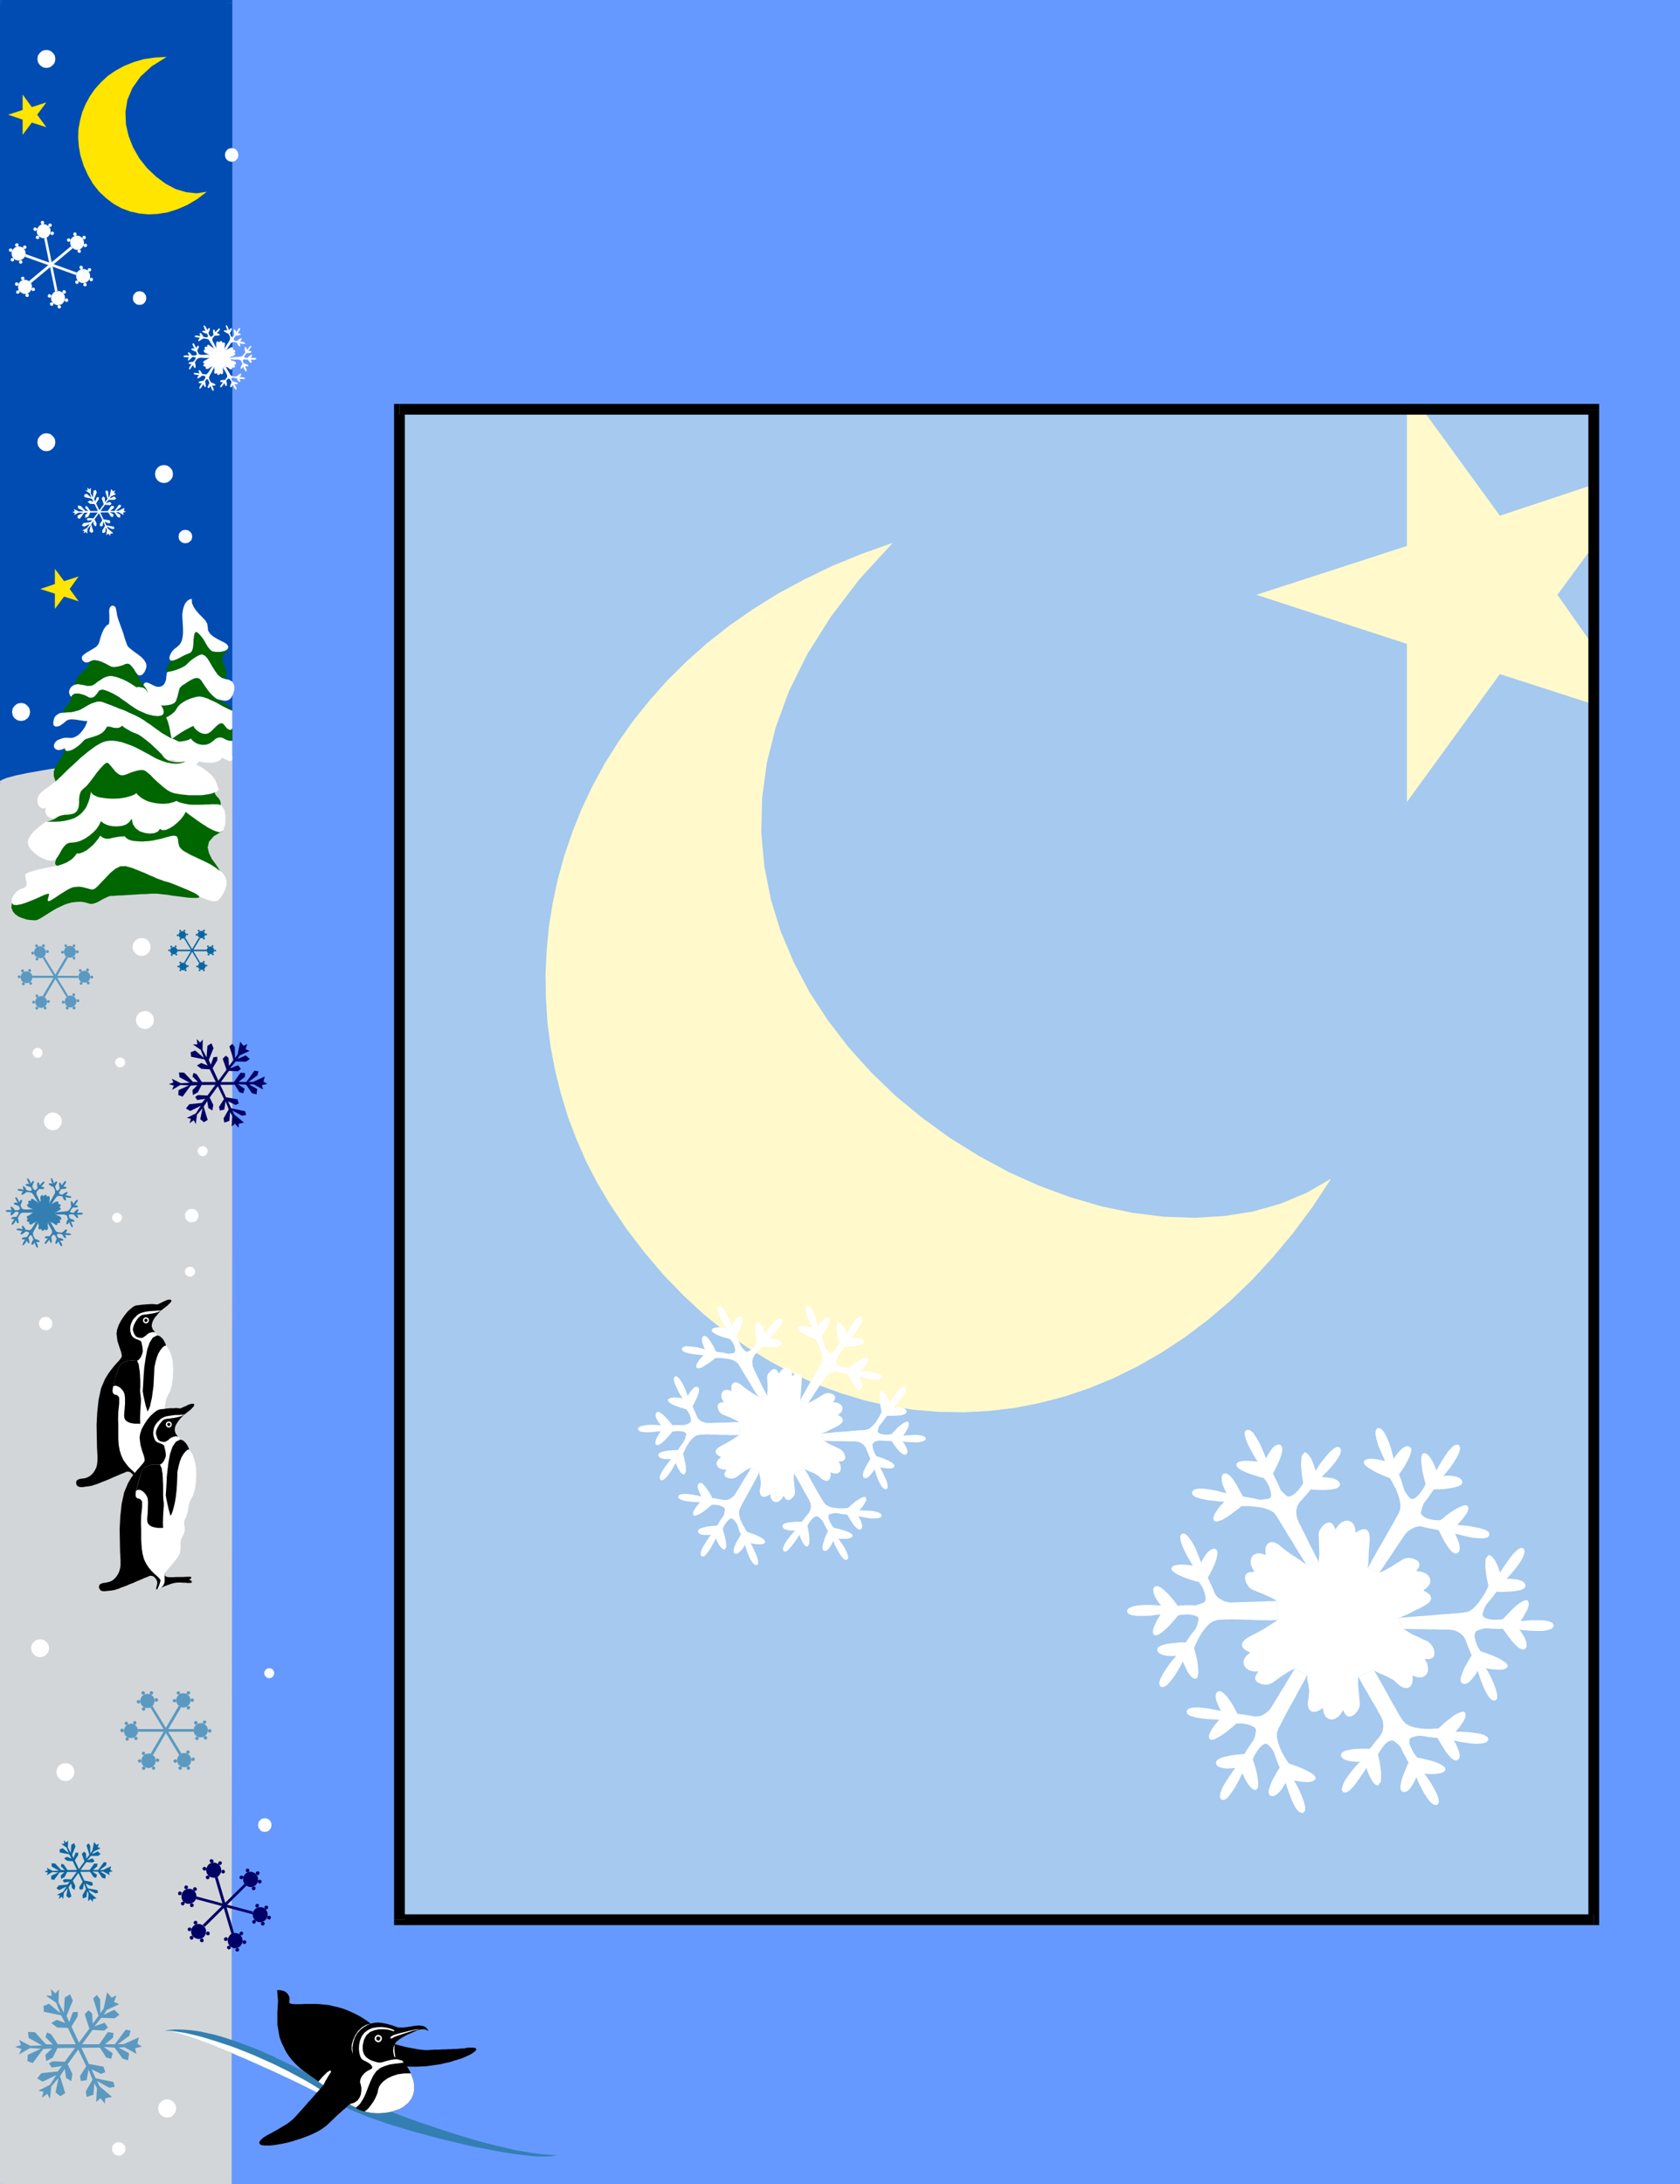 <svg xmlns="http://www.w3.org/2000/svg" fill-rule="evenodd" height="936" preserveAspectRatio="none" stroke-linecap="round" viewBox="0 0 7499 9750" width="7.499in"><style>.brush0{fill:#fff}.pen1{stroke:none}.brush2{fill:#69f}.brush3{fill:#004cb2}.brush4{fill:#d3d6d8}.brush5{fill:#060}.brush6{fill:#ffe500}.brush7{fill:#0a66a3}.brush8{fill:#006}.brush9{fill:#5b99c1}.brush10{fill:#337fb2}.brush11{fill:#000}</style><path class="pen1 brush2" d="M0 0h7499v9750H0V0z"/><path class="pen1 brush2" fill-rule="nonzero" d="m7506 0-7-7H0V7h7499l-7-7h14v-7h-7z"/><path class="pen1 brush2" fill-rule="nonzero" d="m7499 9757 7-7V0h-14v9750l7-7v14h7v-7z"/><path class="pen1 brush2" fill-rule="nonzero" d="m-7 9750 7 7h7499v-14H0l7 7H-7v7h7z"/><path class="pen1 brush2" fill-rule="nonzero" d="m0-7-7 7v9750H7V0L0 7V-7h-7v7z"/><path class="pen1 brush3" d="M1023 14v3372-1l-18-2-21-2-24-1h-58l-33 1-34 1-37 2-39 2-39 3-41 4-42 3-43 4-43 4-43 5-43 5-42 5-42 5-41 6-40 5-39 6-36 5-35 6-33 6-30 5-28 6-24 5-22 6-18 5-14 5-10 5-6 4V14h1018z"/><path class="pen1 brush3" fill-rule="nonzero" d="M1009 3386h28V14h-28v3372h28z"/><path class="pen1 brush3" fill-rule="nonzero" d="m1021 3398-12-13v1h28v-1l-12-13 12 13v-11l-12-2z"/><path class="pen1 brush3" fill-rule="nonzero" d="m-9 3499 24 9 2-1 9-5 13-4 17-5 22-6 23-5 28-6 30-5 33-6 35-6 36-5 38-6 40-5 41-6 42-5 42-5 43-5 43-5 43-4 43-4 42-3 41-4 38-3 39-2 37-2h34l33-1h82l20 2 17 2 4-26-19-2-22-2-24-2h-58l-33 1-34 2-37 2-39 2-40 3-41 4-42 3-43 4-43 4-43 5-43 5-42 5-42 5-41 6-40 5-40 6-36 5-35 6-33 6-30 5-28 6-25 5-22 6-19 5-15 6-11 5-10 7 24 9H-9v37l24-28z"/><path class="pen1 brush3" fill-rule="nonzero" d="M5 0-9 14v3485h28V14L5 28V0H-9v14z"/><path class="pen1 brush3" fill-rule="nonzero" d="m1037 14-14-14H5v28h1018l-14-14h28V0h-14z"/><path class="pen1 brush4" d="M1020 9743H5V3499l6-4 10-5 14-5 18-5 22-6 24-5 28-6 30-5 33-6 35-6 36-5 39-6 40-5 41-6 42-5 42-5 43-5 43-5 43-4 43-4 42-3 41-4 39-3 39-2 37-2 34-1 33-1h58l24 1 21 2 18 2v1077l-1 2176-2 2139v966z"/><path class="pen1 brush4" fill-rule="nonzero" d="m-9 9743 14 14h1015v-28H5l14 14H-9v14H5z"/><path class="pen1 brush4" fill-rule="nonzero" d="m-5 3490-4 9v6244h28V3499l-4 9-20-18-4 4v5z"/><path class="pen1 brush4" fill-rule="nonzero" d="m1037 3385-12-13-19-2-22-2-24-2h-58l-33 1-34 2-37 2-39 2-40 3-41 4-42 3-43 4-43 4-43 5-43 5-42 5-42 5-41 6-40 5-40 6-36 5-35 6-33 6-30 5-28 6-25 5-22 6-19 5-15 6-11 5-10 7 20 18 2-1 9-5 13-4 17-5 22-6 23-5 28-6 30-5 33-6 35-6 36-5 38-6 40-5 41-6 42-5 42-5 43-5 43-5 43-4 43-4 42-3 41-4 38-3 39-2 37-2h34l33-1h82l20 2 17 2-12-13h28v-11l-12-2z"/><path class="pen1 brush4" fill-rule="nonzero" d="m1020 9757 14-14v-966l2-2139 1-2176V3385h-28v1077l-1 2176-2 2139v966l14-14v28h14v-14z"/><path class="pen1 brush0" d="M1030 1605h34l4 1 4 1 3 3 2 3 2 4 1 4 2 3v1l-2 3-4 7-2 7 1 4h4l3-4 3-4 1-2 1 4 3 8 5 8 5 3 1-5-2-8-4-8-2-4 2 1h5l6 1 3-2-2-4-5-4-7-2-6-2-3-4-2-6v-4l2-2 2-1h2l1-1h2l4 1h9l2 3 5 6 5 5 4 1 1-4-1-5-3-4-1-2 4 1h9l9-1 5-3-4-4-9-1-9 1h-4l1-2 3-4 2-5v-4h-4l-5 4-6 5-4 5h-10l-5-2-1-2 1-2 1-2v-2l1-1 3-3 2-4 2-2 1-1h11l8-2 3-3-2-3-5-1-6-1h-2l3-3 5-7 5-7v-6l-4 1-6 7-5 7-2 4-1-2-2-5-3-5-3-2-2 3-1 7 1 8 2 6-3 5-5 6-5 6-6 3h-5l-7 1h-7l-8 1-8 1h-7l-5 1h-4l5 9zm-19-43 3-4 5-9 7-10 4-6 3-3 3-2 4-1h4l4 1h4l4 1h1l1 3 4 7 5 6 4 2 2-4-1-5-2-4-1-2 4 1 9 2h9l4-2-3-4-8-3-9-1h-4l2-2 3-4 3-4v-4l-4-1-6 3-6 5-5 4h-5l-5-2-4-2-1-3 1-2v-4l1-1 3-3 3-4 1-2 1-1h3l8-1 8-2 3-3-3-3-5-1h-7l3-3 5-8 4-8v-5l-5 1-5 7-5 7-2 4-1-2-2-5-3-4-4-2-2 3 1 7 1 8 1 6-2 4-3 4-4 3-3-1-1-1-1-2-1-1-1-2-1-3-1-4-2-3v-1l2-3 4-7 3-7-1-5h-4l-4 4-3 4-1 2-1-4-3-9-4-8-4-3-2 5 3 8 3 8 2 4-2-1-5-1h-6l-4 2 1 3 6 4 7 4 6 2 3 5 4 8 1 8-1 6-5 10-8 12-7 12-4 8 9 4zm-46-9-2-4-5-10-5-10-4-6-1-4v-4l1-5 2-3 3-3 2-3 2-2 1-1h11l8-1 3-3-2-3-5-2-5-1h-2l3-3 6-6 5-7v-6l-5 1-6 6-6 7-2 4-1-2-1-5-3-5-3-2-2 3-1 6 1 8 1 6-2 4-4 4-4 2h-3l-1-2-1-1-2-2-1-1-2-3-1-4-1-3-1-1 2-3 3-7 2-8-1-4-4 1-4 3-2 4-1 2-1-4-4-8-5-7-5-3-1 5 3 9 4 8 2 3h-2l-5-1-6 1-3 2 2 3 6 3 7 3 6 1 3 4 2 5v5l-2 2h-3l-2 1h-2l-4-1-4-1-3-1h-1l-1-3-4-7-5-6-4-1-2 4 1 5 2 4 1 2-4-1-9-2h-9l-5 2 3 4 9 2 9 1h4l-2 2-3 4-3 5v4l3 1 6-4 7-4 5-4h6l8 1 8 2 5 4 5 9 7 11 6 10 4 7 10-2zm-31 45h-22l-7-1h-12l-5 1-6 3-6 6-4 7-2 5 2 6 1 8v7l-2 3-4-2-3-5-2-5-1-2-2 4-5 7-5 8-5 1v-6l4-8 5-7 3-3h-7l-5-1-3-3 3-3 8-2 8-1h3l1-1 2-3 2-3 3-3 1-2v-2l1-1v-2l-1-3-4-1-5-1-5 1-4 5-6 5-5 5h-4v-4l1-6 3-4 1-2-4 1-9 1-9-1-4-3 5-4 9-1 9 1h4l-1-2-3-4-2-5 1-4 4 1 6 5 5 6 2 3h14l2-1 2-1h2l2-3-1-4-2-5-3-4-6-2-7-3-5-3-2-3 3-2 5-1 6 1h2l-2-3-5-8-3-8 2-5 5 2 4 8 4 8 1 4 1-2 3-4 3-4 4-1 2 5-3 7-3 7-2 3 1 1 1 3 2 4 1 4 2 3 4 2 4 1 4 1h13l6-1h15l1 15zm13 37-2 4-6 9-6 10-4 6-3 3-3 3-4 1h-4l-4-1h-4l-3-1h-1l-2-3-4-7-5-6-4-1-2 4 2 5 2 4 1 2-4-1-9-1-9-1-5 3 3 4 9 2 9 1h4l-2 2-3 3-3 5v4l4 1 6-4 6-4 5-4h5l5 1 4 2 1 3v2l-1 1v2l-1 2-2 3-3 3-1 3-1 1h-3l-8 1-8 2-3 4 3 3 5 1h7l-2 3-5 7-4 9v5l5-1 6-8 4-7 2-4 1 2 2 4 3 5 4 2 2-3-1-7-1-8-2-6 2-4 3-5 3-3 3 1 1 1 2 2 1 1 1 2 1 3 1 4 2 3v1l-2 3-3 7-3 7 1 5h4l4-4 3-4 1-2 1 4 3 8 4 8 5 3 1-5-2-8-4-8-2-4 2 1h11l3-2-1-3-6-4-7-3-6-2-3-5-4-7-2-8 1-6 5-10 7-12 6-12 4-7-9-5zm48 6 2 4 6 9 6 10 3 7 2 4v8l-2 3-3 3-2 3-2 3-1 1h-11l-8 2-3 3 2 3 5 2h7l-3 3-5 7-5 8v5l5-1 6-7 5-7 2-4 1 2 2 5 3 5 3 2 2-3 1-7-1-7-2-6 2-4 4-5 4-2h3l1 1 2 2 1 1 1 2 2 3 2 4 1 3 1 1-2 3-3 7-2 8 2 4 4-1 3-4 3-4 1-2 2 4 3 8 5 7 5 2 1-5-3-8-5-8-2-3h13l3-3-2-3-6-3-8-2-6-1-3-4-2-5-1-5 2-2h2l2-1h3l4 1h4l4 1h1l2 3 4 7 5 6 4 1 2-4-2-5-2-4-1-2 4 1 9 1h9l5-3-4-3-9-2-9-1h-4l2-2 3-4 3-5v-4h-4l-6 3-6 5-5 4-6 1-8-1-8-2-5-4-5-9-7-11-6-11-4-7-12 5z"/><path class="pen1 brush0" d="m947 1635-5 3-5 3-4 3-4 2-4 1-5-1-3-3 2-6-7-1-4-3v-5l5-5-5-3-2-4 3-3 5-4 6-3 5-3 5-3 4-2-1-15-5-3-5-2-5-2-4-2-3-3-2-5 1-4 6-1-3-6 1-5 4-3 7 1v-6l2-3h4l5 3 5 4 6 4 5 3 3 2 10-2v-21l1-4 4-4h4l4 5 4-6 5-1 4 2 2 7 5-3 4 1 2 4v6l-1 6v9l-1 4 9 4 5-3 6-3 4-3 4-2 4-1 5 2 3 3-3 6 7 1 4 3v5l-5 5 5 3 1 3-3 4-5 3-5 3-5 2-4 2-4 1 5 9 4 3 6 2 5 2 4 2 3 3 2 5-2 5h-6l3 7-1 5-5 2-6-1-1 6-2 3h-5l-5-3-4-4-6-3-4-1-3-2-12 5v12l1 5v4l-1 4-3 4-4 1-4-5-4 6-5 2-5-2-2-7-6 3-4-1-2-4 1-6 1-5-1-5-1-4v-3l-9-5zm-809-371 187-156-2-2-3-2-2-3-1-2-188 156 2 1 3 2 2 3 2 3z"/><path class="pen1 brush0" d="m333 1113 6 2h7l6-1 6-2 5-3 4-4 4-5 3-6 1-13-3-12-7-9-10-6-6-2h-7l-6 1-6 2-5 3-4 4-4 4-3 6-1 13 3 12 7 9 10 7z"/><path class="pen1 brush0" d="m351 1128 3 1 3-1 2-1 2-3v-3l-1-3-1-3-3-1-3-1-3 1-2 1-2 3v3l1 3 1 3 3 1zm27-25h3l3-1 3-1 1-3 1-3-1-3-1-2-3-2h-4l-2 1-3 1-1 3-1 3 1 3 1 2 3 2zm-5-36 3 1 3-1 2-1 2-3v-3l-1-3-1-3-3-1-3-1-3 1-2 1-2 3v3l1 3 1 3 3 1zm-41-15 3 1 3-1 2-1 2-3v-3l-1-3-1-3-3-1-3-1-3 1-2 2-2 3v3l1 3 1 2 3 1zm-28 27h3l3-1 3-1 1-3v-3l-1-3-1-2-3-2h-3l-3 1-2 1-2 3v3l1 3 1 2 3 2zm-182 172-6-2h-7l-6 1-5 2-6 3-4 4-4 5-2 6-2 12 3 12 7 9 11 7 6 2h6l6-1 6-2 5-3 4-4 4-5 3-6 2-13-3-12-7-9-11-6zm-18-16h-3l-3 1-2 1-2 3v3l1 3 1 2 3 2h3l3-1 2-1 2-3v-3l-1-3-1-2-3-2z"/><path class="pen1 brush0" d="m77 1261-3-1-3 1-3 2-1 3v3l1 3 1 2 3 1 3 1 3-1 2-1 2-3v-3l-1-3-1-3-3-1zm6 35h-4l-2 1-3 1-1 3-1 3 1 3 1 3 3 1h3l3-1 3-1 1-3 1-3-1-3-1-2-3-2zm41 15-3-1-3 1-3 2-1 3-1 3 1 3 2 2 3 1 3 1 3-1 2-1 1-3 1-3-1-3-1-3-3-1zm27-27h-3l-3 1-2 1-2 3v3l1 3 1 2 3 2h3l3-1 3-1 1-3v-3l-1-3-1-2-3-2zm-40-138 229 82v-3l1-3 2-3 1-2-230-83v6l-1 3-2 3z"/><path class="pen1 brush0" d="m340 1238 2 6 3 5 4 5 5 4 5 3 6 2h12l12-5 8-8 5-11v-13l-2-6-3-6-4-4-4-4-6-3-5-2h-13l-11 5-9 8-5 11v13zm-4 23 1 3 2 2 3 1h3l3-1 2-2 1-3v-3l-1-3-2-2-3-1h-3l-3 1-2 2-1 3v3zm36 11 1 3 2 2 2 1h4l3-1 2-2 1-3v-3l-1-3-2-2-3-1h-3l-3 1-2 2-1 2v4zm28-23 1 3 2 2 2 1h4l3-1 2-2 1-3v-3l-1-3-2-2-3-1h-3l-3 1-2 2-1 3v3z"/><path class="pen1 brush0" d="m391 1206 1 3 2 2 3 1h3l3-1 2-2 2-3v-3l-1-3-2-2-3-1h-3l-3 1-2 2-2 3v3zm-36-11 1 3 2 2 2 2h4l3-1 2-2 1-3v-3l-1-3-2-2-3-2h-3l-3 1-2 2-1 3v3zm-241-70-2-6-3-5-4-5-4-4-6-3-5-1-7-1-6 1-11 4-9 9-5 11v12l2 6 3 6 4 5 5 4 5 3 6 1 6 1 6-1 12-5 8-8 5-11v-13z"/><path class="pen1 brush0" d="m118 1102-1-3-2-2-2-1h-4l-3 1-2 2-1 3v3l1 3 2 2 3 1h3l3-1 2-2 1-3v-3zm-35-10-1-3-2-2-3-1h-3l-3 1-2 2-2 3v3l1 3 3 2 2 1h4l3-1 2-2 1-3v-3zm-28 23-1-3-2-2-3-1h-3l-3 1-2 2-1 3v3l1 3 2 2 3 1h3l3-1 2-2 1-3v-3zm8 43-1-3-2-2-3-1h-3l-3 1-2 2-1 2v4l1 3 2 2 3 1h3l3-1 2-2 1-3v-3zm37 10-1-3-2-2-3-1h-3l-3 1-2 2-1 3v3l1 3 2 2 3 1h3l3-1 2-2 1-3v-3zm97-105 49 239 3-1 3-1 3-1h2l-49-239-2 1-2 1-4 1h-3z"/><path class="pen1 brush0" d="m238 1307-7 10-3 12 1 12 7 11 5 4 5 3 5 2 6 1 6-1 6-1 6-2 5-4 7-10 3-12-1-12-7-11-5-4-5-3-5-2-6-1-6 1-6 1-6 2-5 4zm-22 8-2 3-1 2v3l2 3 3 2 3 1h2l3-2 2-3 1-3v-2l-2-3-3-2-2-1h-3l-3 2zm9 36-2 3v5l2 3 2 2 3 1h3l3-2 2-3v-5l-2-3-3-2h-5l-3 1zm34 12-2 3v5l2 3 2 2 3 1h3l3-2 2-3v-5l-2-3-3-2h-5l-3 1zm33-29-2 3-1 2v3l2 3 3 2 3 1h2l3-2 2-3v-5l-1-3-3-2-2-1h-3l-3 2zm-11-37-2 3v5l2 3 3 2 3 1h2l3-2 2-3v-5l-2-3-2-2-3-1h-3l-3 2zm-65-242 7-10 3-11-1-12-7-11-5-4-5-3-5-3h-12l-6 1-6 3-5 4-7 10-3 12 1 12 7 10 5 4 5 3 6 3h12l5-1 6-3 5-4zm22-8 2-3 1-3v-2l-2-3-3-2h-5l-3 2-2 3-1 2v3l2 3 3 2h5l3-2zm-9-36 2-3v-5l-2-3-3-2h-5l-3 2-2 2v6l2 3 2 2h6l3-2zm-34-12 2-2v-6l-2-3-3-2h-5l-3 2-2 3v5l2 3 2 2h6l3-2zm-33 30 2-3 1-3v-2l-2-3-3-2-2-1h-3l-3 2-2 3-1 2v3l2 3 3 2 3 1h2l3-2zm11 37 2-3v-5l-2-3-3-2-2-1h-3l-3 2-2 3v5l2 3 3 2h5l3-1zm208 1123 20 13 7 20-21-18-11 4 1 11 33 7 7 14-16-6-10 6 11 9 20 1 35 72-12 18 2 10 11-2 3-20 8 19-13 22 2 11 12-4 2-22 5 9-2 26 9-7 8 10 1-10 13-2-24-20-5-10 24 12 10-2-3-9-34-6-7-17 18 8 8-3-3-10-28-5-33-71 12-19v-9l-9 1-7 19-5-12 12-29-5-12-10 6-2 29-10-19 1-25-7 8-9-9 2 13h-11z"/><path class="pen1 brush0" d="m331 2299 20-11 21 1-25 12-1 11 10 4 20-27 16-1-12 12 1 12 13-6 9-18 80-1 12 19 9 2 3-11-17-11 21 1 14 21 11 3 1-13-19-11 11-1 23 13-3-11 13-3-9-5 3-13-28 13h-11l21-16 3-9-10-2-20 28-19-1 16-12v-9l-11-1-16 23h-78l-12-19-8-4-3 9 14 14-13-1-21-22-13-1 2 12 25 13-22 1-22-11 4 10-11 4 12 4-4 9z"/><path class="pen1 brush0" d="m389 2383 2-23 14-16-6 27 9 8 9-6-10-32 9-14 3 17 10 6 2-14-9-18 47-65 22 2 7-6-7-9-19 7 13-16h26l8-6-9-9-20 9 5-9 24-11-10-4 5-13-9 5-9-10-6 30-6 9-1-26-6-8-7 6 10 33-11 15-1-20-7-6-7 8 9 27-46 63-23-2-7 5 5 7 19-3-8 10-30 4-8 10 10 6 26-12-13 18-21 11 10 2-4 11 10-7 6 9z"/><path class="pen1 brush5" d="m1005 3031-17-6-15-12-13-18-12-19-11-19-11-18-11-12-13-6-8 2-8 3-9 5-8 5-9 6-9 7-8 7-8 8-9 8-11 6-12 6-13 5-12 4-12 3-9 2-7 1-6-4-2-5v-6l4-8 4-7 6-8 4-6 4-6h7l9-3 10-4 12-6 13-7 12-6 12-5 10-4 7-7 5-14 2-18 1-19 2-17 3-13 6-6 9 5 11 12 10 12 8 13 7 12 7 12 7 9 7 8 7 4 9 2 12 1h12l12-2 11-3 9-5 5-6 1-8-4 19-9 9-10 9-4 16 1 11 4 11 5 12 4 11 4 12 2 12-2 12-5 11zm-266 297 7-7 11-5 15-3 17-2 18-1 18-3 15-4 13-6 5 7 8 7 11 7 14 5 14 2 16-1 16-6 15-11 13-11 12-4h10l9 3 9 5 9 4 11 3h12v-60l-1 6-3 3-3 2h-5l-6-3-6-4-6-7-6-8-6-6-6-2-8 2-8 5-8 7-9 9-9 9-9 8-10 6-11 2-11-1-11-4-10-6-9-7-8-9-5-9-8 4-10 5-11 6-11 6-12 7-12 8-12 8-12 9-5 3-8 4-8 4-8 4-7 4-4 5v5l4 6zm-21-116 8-2 9-4 10-5 11-6 10-7 10-8 8-9 5-9 6-9 10-10 13-9 14-8 16-7 16-5 15-4 13-1 16 3 18 6 19 9 20 9 19 11 19 10 18 9 16 7-2-7-5-7-8-7-9-7-10-6-10-6-9-5-7-5-11-4-10-8-11-10-10-11-10-13-9-13-9-13-8-13-9-9-11-3-11 2-12 5-12 7-11 7-10 7-9 5-12 12-5 18-5 21-7 20-7 8-12 6-14 3-15 2h-17l-16-2-16-3-13-3 8 11 4 12 2 12 1 11 2 10 5 8 8 5 13 2z"/><path class="pen1 brush0" d="m856 2673-11 3-9 6-7 8-6 11-4 12-3 13-2 14v15l1 16 1 17 1 19v19l-2 19-4 17-9 15-13 12-12 9-9 10-6 10-4 9-2 8 1 7 3 5 4 2h7l9-3 10-4 12-6 13-7 12-6 12-5 10-4 7-7 5-14 2-18 1-19 2-17 3-13 6-6 9 5 11 12 10 12 8 13 7 12 7 12 7 9 7 8 7 4 9 2 12 1h12l12-2 11-3 9-5 5-6 1-8-5-9-11-8-16-8-17-9-17-10-14-12-10-15-2-18-2-13-8-14-13-14-14-14-14-16-11-16-8-18-1-19z"/><path class="pen1 brush0" d="m902 2921-8 2-8 3-9 5-8 5-9 6-9 7-8 7-8 8-9 8-11 6-12 6-13 5-12 4-12 3-9 2-7 1-4 2-2 5-1 9-1 9-1 11-4 10-5 10-10 8-12 3-12-1-12-5-12-6-10-5-10-3-8 2-6 8-4 12-1 13 2 13 4 12 6 12 7 10 10 8 11 5 13 3 16 3 16 2h17l15-2 14-3 12-6 7-8 7-20 5-21 5-18 12-12 9-5 10-7 11-7 12-7 12-5 11-2 11 3 9 9 8 13 9 13 9 13 10 13 10 11 11 10 10 8 11 4 10 2 9 2 9 1 7-1 7-2 7-4 6-7 5-9 5-11 3-12 1-12-1-11-5-11-7-8-12-6-16-3-17-6-15-12-13-18-12-19-11-19-11-18-11-12-13-6z"/><path class="pen1 brush0" d="m892 3109-13 1-15 4-16 5-16 7-14 8-13 9-10 10-6 9-5 9-8 9-10 8-10 7-11 6-10 5-9 4-8 2-8 1h-22l-10 1-10 4-7 6-2 9 2 14 8 15 11 13 15 12 16 8 18 6 17 1 15-2 14-7 12-9 12-8 12-8 12-7 11-6 11-6 10-5 8-4 5 9 8 9 9 7 10 6 11 4 11 1 11-2 10-6 9-8 9-9 9-9 8-7 8-5 8-2 6 2 6 6 6 8 6 7 6 4 6 3h5l3-2 3-3 1-6v-74l-16-7-18-9-19-10-19-11-20-9-19-9-18-6-16-3zm-39 188-13 6-15 4-18 3-18 1-17 2-15 3-11 5-7 7-2 11 3 13 7 13 9 13 13 11 15 8 18 4 19-2 10 7 10 6 10 3 9 2 8-1 8-3 6-6 6-8 15 3 17 2 16 1 16-1 14-3 11-5 9-6 5-8 10 5 9 4 8 4 7 2h5l4-2 2-4 1-6v-78h-12l-11-3-9-4-9-5-9-3h-10l-12 4-13 11-15 11-16 6-16 1-14-2-14-5-11-7-8-7-5-7zm-347-594 10 8 4 17 3 20 6 20 4 11 5 14 6 16 6 17 5 17 5 16 5 13 3 9 6 8 12 10 14 11 16 11 16 13 12 13 8 14 2 13-3 12-4 10-5 8-6 6-6 4-6 1-6-1-5-4-5-6-5-7-5-9-6-8-6-7-6-6-7-4h-7l-7 2-9 4-10 3-10 3-11 2-10 1-10-1-9-4-9-5-11-6-11-5-12-5-12-3-12-2-10 1-10 4-9 4-8 1-7-1-6-4-5-5-2-6-1-6 2-6 6-6 9-7 11-7 12-7 12-7 11-7 8-8 5-8 3-9 3-12 4-13 5-14 6-13 7-11 8-9 9-5 2-13v-28l-1-14 1-11 3-9 5-6 10-2z"/><path class="pen1 brush0" d="m318 3111-6-8-3-8-1-8 2-7 3-7 5-7 7-5 8-5 10-2h10l11 2 12 2 12 3h11l11-1 10-5 9-7 9-7 10-6 10-7 10-5 11-4 12-2 13 1 14 3 14 5 14 5 15 7 13 7 13 8 11 7 10 7 11-1 9 1 9 2 8 4 6 5 5 7 3 7 1 8 11 5 14 9 13 12 13 13 11 14 7 14 2 12-3 10-9 6-13 2-17-1-18-4-20-6-18-8-16-7-13-8-12-8-12-8-12-9-13-9-13-9-12-9-12-7-12-7-11-5-11-5-10-4-9-3-8-1-7 1-6 2-4 5-4 6-5 6-5 6-5 5-6 3-6 2h-7l-6-2-7-4-10-5-12-4-11-3-12-1-11 1-9 5-6 9z"/><path class="pen1 brush0" d="m240 3239-2-8v-9l2-9 3-10 6-8 9-7 10-5 14-2 14-1 13-1 12-1 10-2 10-3 8-2 8-3 6-3 7-4 10-6 12-7 13-7 14-5 13-4 14-1 12 2 7 3 8 3 10 4 12 4 12 5 13 5 14 6 15 5 14 6 14 7 14 6 13 6 12 6 11 6 10 6 8 5 15 11 16 11 16 12 17 12 15 11 16 9 14 8 12 6 11 4 11 5 11 6 9 6 7 8 4 8 1 10-2 11-6 11-10 10-11 8-13 6-13 3h-13l-12-4-9-8-10-13-15-15-17-16-18-17-19-15-18-14-15-10-11-5-9-3-9-4-8-4-8-5-8-4-8-5-7-5-6-5-9 7-10 3h-11l-11-2-10-3-8-1h-7l-3 3-8 13-11 11-13 8-15 6-15 5-14 4-13 4-10 5-12 13-13 12-15 11-14 8-14 5-10 1-8-4-2-9-9 4-9 3-8 1-8-1-6-3-5-4-3-7v-8l3-8 6-8 8-6 11-4 11-4 11-2h12l11 1 11-1 11-4 12-7 11-10 10-12 9-13 7-14 5-14-13-1-14-2-13-2-13-2-12-1h-11l-9 2-7 3-6 5-7 6-7 5-7 5-8 4-8 2h-7l-8-4z"/><path class="pen1 brush0" d="m829 3398-13 6-16 4-17 1-19-2-21-4-21-7-22-9-22-12-11-7-12-6-13-7-13-7-13-7-14-7-14-6-14-5-14-5-14-5-14-3-14-3-14-1h-13l-13 1-12 3-13 5-13 7-15 9-15 11-16 12-16 13-17 14-16 15-15 14-15 14-15 14-13 13-12 12-11 10-9 9-7 6-13 10-13 10-14 10-13 10-12 10-9 11-5 11-2 12 1 11 3 9 4 7 5 5 5 3 6 2 7-1 7-2-3 12 2 11 4 9 7 8 9 4 10 3 11-1 11-5 11-5 11-3 12-2h12l11-2 11-2 10-4 9-8 6-11 3-12 1-14v-14l1-14 3-13 5-12 10-10 14-12 15-18 16-21 16-22 16-19 14-15 11-9 9 1 7 8 8 9 8 10 8 10 9 8 10 7 10 3 11-1 12-4 12-5 13-5 14-4 12-3 13-2 11 1 9 4 10 8 12 10 13 14 15 14 16 14 15 13 16 12 14 8 8 3 9 2 11 3 12 2 13 2 14 1 14 1h15l15 1 14-1h14l14-2 13-1 11-3 11-3 9-3 13-6 5-6-3-10-7-21-8-17-14-17-17-15-20-15-21-12-21-10-19-7-17-3z"/><path class="pen1 brush0" d="m206 3667-12 9-15 11-16 13-15 14-12 15-9 16-3 16 4 16 11 16 15 15 17 13 19 10 19 8 17 3 15-2 11-8 8-11 7-12 7-13 7-11 8-10 9-8 12-5 14-1 17-2 19-6 20-10 19-13 18-15 15-16 11-17 7-16 14 10 18 8 19 4 21 1 21-2 19-6 15-11 11-15 5 24 13 19 18 13 22 7 22 3 21-2 16-7 9-12 10 6 15-1 17-7 18-11 18-15 16-16 13-17 8-15 11 9 12 9 13 9 12 9 13 9 13 9 13 8 12 8 12 6 11 6 11 4 9 3 9 2h7l5-3 4-4 9-28 2-33-5-31-14-21-6-3-7-2-10-1h-22l-13 1-13 1h-14l-15 1h-30l-15-2-15-2-14-3-14-4-13-6-11 5-11 3-12 3-13 1-13 1-13-1-13-1-12-2-13-3-12-3-12-5-10-5-10-6-9-7-8-7-6-8-8 6-11 5-13 4-14 4-16 3-16 2-17 1h-17l-17-1-16-2-15-2-13-3-11-5-9-5-7-6-3-7-2 10-2 11-3 12-4 12-5 12-5 12-8 11-9 11-11 11-13 9-15 8-19 6-21 5-24 3-28 1-31-1z"/><path class="pen1 brush0" d="m342 3810-7 10-8 9-9 8-11 7-12 7-13 5-14 5-14 4-17 3-21 4-23 5-24 5-22 6-18 6-13 6-4 7 3 16 4 17-1 15-12 9-10 3-10 5-10 7-8 8-8 10-5 10-3 12 1 12 7 8 15 1 21-4 24-8 25-10 24-10 19-9 14-6 14-4 3 3-2 9-4 15 1 6h7l11-6 13-8 16-11 17-11 16-10 16-9 14-6 14-2 13-1 13 1 12 3 12 3 11 3 11 3 12-3 14-12 17-18 20-21 20-21 22-18 22-11 22-1 11 3 12 3 12 4 12 5 13 5 12 5 13 5 13 6 13 6 13 5 12 6 13 5 12 4 12 5 12 3 11 3 12 3 13 5 15 7 15 7 16 8 17 9 17 9 17 8 16 8 16 7 15 6 14 4 12 3h11l9-2 7-5 11-14 10-16 8-18 5-18v-18l-6-19-12-17-20-17-13-8-13-7-13-7-14-7-14-7-14-6-14-6-13-6-12-6-12-7-11-6-9-6-8-6-7-7-4-6-3-7-3-13-1-11-2-9-3-7-7-3-10-1-15 3-22 6-13 4-14 3-14 3-14 3-14 2-14 1-13 1h-14l-12-1-12-1-11-1-9-3-9-3-6-4-6-5-3-5-23 1-18 3-15 3-12 3-10 1-10-1-11-4-12-9-8 13-11 14-12 14-14 12-15 12-15 8-15 6-15 1z"/><path class="pen1 brush5" d="m403 2952 10-4 10-1 12 2 12 3 12 5 11 5 11 6 9 5 9 4 10 1 10-1 11-2 10-3 10-3 9-4 7-2h7l7 4 6 6 6 7 6 8 5 9 5 7 5 6 2 10 5 11 8 11 9 11 9 12 8 11 5 12 1 12-1-8-3-7-5-7-6-5-8-4-9-2-9-1-11 1-10-7-11-7-13-8-13-7-15-7-14-5-14-5-14-3-13-1-12 2-11 4-10 5-10 7-10 6-9 7-9 7-10 5-11 1h-11l-12-3-12-2-11-2h-10l-10 2 5-17 9-15 10-14 12-12 12-11 10-11 8-12 4-12zm-85 159 6-9 9-5 11-1 12 1 11 3 12 4 10 5 7 4 6 2h7l6-2 6-3 5-5 5-6 5-6 4-6 4-5 6-2 7-1 8 1 9 3 10 4 11 5 11 5 12 7 12 7 12 9 13 9 13 9 12 9 12 8 12 8 13 8 16 7 18 8 20 6 18 4 17 1 13-2 9-6 8 5 7 11 6 15 5 18 4 18 3 17 3 14 2 9-12-6-14-8-16-9-15-11-17-12-16-12-16-11-15-11-8-5-10-6-11-6-12-6-13-6-14-6-14-7-14-6-15-5-14-6-13-5-12-5-12-4-10-4-8-3-7-3-12-2-14 1-13 4-14 5-13 7-12 7-10 6-7 4-6 3-8 3-8 2-10 3-10 2-12 1-13 1-14 1 2-9 3-8 6-8 7-7 6-7 6-9 4-10 2-12z"/><path class="pen1 brush5" d="m248 3488 7-6 9-9 11-10 12-12 13-13 15-14 15-14 15-14 16-15 17-14 16-13 16-12 15-11 15-9 13-7 13-5 12-3 13-1h13l14 1 14 3 14 3 14 5 14 5 14 5 14 6 14 7 13 7 13 7 13 7 12 6 11 7 22 12 22 9 21 7 21 4 19 2 17-1 16-4 13-6-19 4-17 1-15-1-13-3-12-3-9-5-8-6-5-5-10-13-15-15-17-16-18-17-19-15-18-14-15-10-11-5-9-3-9-4-8-4-8-5-8-4-8-5-7-5-6-5-9 7-10 3h-11l-11-2-10-3-8-1h-7l-3 3-8 13-11 11-13 8-15 6-15 5-14 4-13 4-10 5-12 13-13 12-15 11-14 8-14 5-10 1-8-4-2-9-3 17-7 17-11 16-11 17-10 18-7 19v21l8 23z"/><path class="pen1 brush5" d="m256 3647 11-5 11-3 12-2h12l11-2 11-2 10-4 9-8 6-11 3-12 1-14v-14l1-14 3-13 5-12 10-10 14-12 15-18 16-21 16-22 16-19 14-15 11-9 9 1 7 8 8 9 8 10 8 10 9 8 10 7 10 3 11-1 12-4 12-5 13-5 14-4 12-3 13-2 11 1 9 4 10 8 12 10 13 14 15 14 16 14 15 13 16 12 14 8 8 3 9 3 11 2 12 2 13 2 14 1 15 2h58l13-2 13-2 12-2 10-3 9-4 2 7 4 6 5 6 6 6 4 6 4 7 2 9v10l-5-2-7-2h-29l-13 1h-14l-14 1h-45l-15-1-15-3-14-3-14-4-13-6-11 5-11 3-12 3-13 1-13 1-13-1-13-1-12-2-13-3-12-3-12-5-10-5-10-6-9-7-8-7-6-8-8 6-11 5-13 4-14 4-16 3-16 2-17 1h-17l-17-1-16-2-15-2-13-3-11-5-9-5-7-6-3-7-2 10-2 11-3 12-4 12-5 12-5 12-8 11-9 11-11 11-13 9-15 8-19 6-21 5-24 3-28 1-31-1 8-1 8-2 8-2 7-3 6-3 5-3 5-3 3-3zM53 4031l7 8 15 1 21-4 24-8 25-10 24-10 19-9 14-6 14-4 3 3-2 9-4 15 1 6h7l11-6 13-8 16-11 17-11 16-10 16-9 14-6 14-2 13-1 13 1 12 3 12 3 11 3 11 3 12-3 14-12 17-18 20-21 20-21 22-18 22-11 22-1 11 3 12 3 12 4 12 5 13 5 12 5 13 5 13 6 13 6 13 5 12 6 13 5 12 4 12 5 12 3 11 3 51 20 38 16 26 12 15 10 5 6-3 4-10 1h-16l-20-1-22-3-24-3-25-3-23-4-21-2-16-2-12-1h-21l-13 1-14 1h-15l-16 1-16 1-16 1-15 1-15 1-15 1h-13l-11 1-10 1h-13l-9 2-11 5-13 6-14 8-13 7-13 5-12 3-10-1-20-6-20-3-19 1-19 2-19 5-17 6-17 8-17 8-15 9-15 9-14 9-13 8-11 7-11 6-9 4-8 1-17-1-18-2-19-6-18-7-16-11-11-13-6-17 2-20z"/><path class="pen1 brush5" d="m254 3865 14-4 14-5 13-5 12-7 11-7 9-8 8-9 7-10 15-1 15-6 15-8 15-12 14-12 12-14 11-14 8-13 12 9 11 4 10 1 10-1 12-3 15-3 18-3 23-1 3 5 6 5 6 4 9 3 9 3 11 1 12 1 12 1h14l13-1 14-1 14-2 14-3 14-3 14-3 13-4 22-6 15-3 10 1 7 3 3 7 2 9 1 11 3 13 3 7 5 6 7 7 9 6 11 6 12 7 12 6 14 6 14 7 15 7 15 7 14 7 14 8 14 9 12 9 12 9-8-14-13-19-16-22-12-25-6-25 6-26 22-25 41-24-4 4-5 3h-7l-9-2-9-3-11-4-11-6-12-6-12-8-13-8-13-9-13-9-12-9-13-9-12-9-11-9-8 15-13 17-16 16-18 15-18 11-17 7-15 1-10-6-9 12-16 7-21 2-22-3-22-7-18-13-13-19-5-24-11 15-15 11-19 6-21 2-21-1-19-4-18-8-14-10-7 16-11 17-15 16-18 15-19 13-20 10-19 6-17 2-14 1-12 5-9 8-8 10-7 11-7 13-7 12-8 11-3 9-3 9 1 8 7 7z"/><path class="pen1 brush0" d="m167 263 1-8 2-8 4-6 5-6 6-5 6-4 8-2 8-1 8 1 8 2 6 4 6 5 5 6 4 6 2 8 1 8-1 8-2 8-4 6-5 6-6 5-6 4-8 2-8 1-8-1-8-2-6-4-6-5-5-6-4-6-2-8-1-8zm426 1068 1-6 1-6 3-5 4-5 4-4 5-3 6-1 6-1 6 1 6 1 5 3 4 4 4 5 3 5 1 6 1 6-1 6-1 5-3 6-4 4-4 4-5 3-6 1-6 1-6-1-6-1-5-3-4-4-4-4-3-6-1-5-1-6zm411-639 1-6 1-6 3-5 4-5 4-4 6-3 5-1 6-1 6 1 6 1 5 3 4 4 4 5 3 5 1 6 1 6-1 6-1 5-3 6-4 4-4 4-5 3-6 1-6 1-6-1-5-1-6-3-4-4-4-4-3-6-1-5-1-6zM692 2116l1-8 2-8 4-6 4-6 6-5 7-4 8-2 8-1 8 1 8 2 6 4 6 5 5 6 4 6 2 8 1 8-1 8-2 8-4 6-5 6-6 5-6 4-8 2-8 1-8-1-8-2-7-4-6-5-4-6-4-6-2-8-1-8zm-525-142 1-8 2-8 4-6 5-6 6-5 6-4 8-2 8-1 8 1 8 2 6 4 6 5 5 6 4 6 2 8 1 8-1 8-2 8-4 6-5 6-6 5-6 4-8 2-8 1-8-1-8-2-6-4-6-5-5-6-4-6-2-8-1-8zm630 421 1-6 1-5 3-6 4-4 4-4 6-3 5-1 6-1 6 1 6 1 5 3 5 4 4 4 3 6 1 5 1 6-1 6-1 6-3 5-4 4-5 4-5 3-6 1-6 1-6-1-5-1-6-3-4-4-4-4-3-5-1-6-1-6zM54 3178l1-8 2-8 4-6 5-6 6-5 6-4 8-2 8-1 8 1 8 2 6 4 6 5 5 6 4 6 2 8 1 8-1 8-2 8-4 7-5 6-6 4-6 4-8 2-8 1-8-1-8-2-6-4-6-4-5-6-4-7-2-8-1-8zm538 1049 1-8 2-8 4-6 5-6 6-5 6-4 8-2 8-1 8 1 8 2 7 4 6 5 4 6 4 6 2 8 1 8-1 8-2 8-4 6-4 6-6 5-7 4-8 2-8 1-8-1-8-2-6-4-6-5-5-6-4-6-2-8-1-8zm15 326 1-8 2-8 4-6 4-6 6-5 7-4 8-2 8-1 8 1 8 2 6 4 6 5 5 6 4 6 2 8 1 8-1 8-2 8-4 6-5 6-6 5-6 4-8 2-8 1-8-1-8-2-7-4-6-5-4-6-4-6-2-8-1-8zm-411 452 1-8 2-7 4-7 5-5 6-5 6-4 8-2 8-1 8 1 8 2 6 4 6 5 5 5 4 7 2 7 1 8-1 8-2 8-4 6-5 6-6 5-6 4-8 2-8 1-8-1-8-2-6-4-6-5-5-6-4-6-2-8-1-8zm630 421 1-6 1-5 3-6 4-4 4-4 5-3 6-1 6-1 6 1 5 1 6 3 4 4 4 4 3 6 1 5 1 6-1 6-1 6-3 5-4 4-4 4-6 3-5 1-6 1-6-1-6-1-5-3-4-4-4-4-3-5-1-6-1-6zm56-288 2-9 5-7 7-4 9-2 9 2 7 4 4 7 2 9-2 9-4 7-7 5-9 2-9-2-7-5-5-7-2-9zm-368-396 2-9 5-7 7-4 8-2 9 2 7 4 5 7 2 9-2 9-5 7-7 5-9 2-8-2-7-5-5-7-2-9zm-369-42 2-9 5-7 7-5 9-2 9 2 7 5 4 7 2 9-2 8-4 7-7 5-9 2-9-2-7-5-5-7-2-8zm680 976 2-9 5-7 7-4 9-2 9 2 7 4 5 7 2 9-2 9-5 7-7 5-9 2-9-2-7-5-5-7-2-9zm-325-240 2-9 5-7 7-5 8-2 9 2 7 5 5 7 2 9-2 8-5 7-7 5-9 2-8-2-7-5-5-7-2-8zm679 2033 2-9 5-7 7-5 9-2 9 2 7 5 4 7 2 9-2 8-4 7-7 5-9 2-9-2-7-5-5-7-2-8zm-27 677 1-6 1-5 3-6 4-4 4-4 5-3 6-1 6-1 6 1 5 1 6 3 4 4 4 4 3 6 1 5 1 6-1 6-1 6-3 5-4 5-4 4-6 3-5 1-6 1-6-1-6-1-5-3-4-4-4-5-3-5-1-6-1-6zm-900-236 1-8 2-8 4-7 5-6 6-4 6-4 8-2 8-1 8 1 8 2 7 4 6 4 4 6 4 7 2 8 1 8-1 8-2 8-4 6-4 6-6 5-7 4-8 2-8 1-8-1-8-2-6-4-6-5-5-6-4-6-2-8-1-8zm-113-553 1-8 2-8 4-6 5-6 6-5 6-4 8-2 8-1 8 1 8 2 6 4 6 5 5 6 4 6 2 8 1 8-1 8-2 8-4 6-5 6-6 5-6 4-8 2-8 1-8-1-8-2-6-4-6-5-5-6-4-6-2-8-1-8zm35-1449 1-6 1-6 3-5 4-4 4-4 5-3 6-1 6-1 6 1 6 1 5 3 4 4 4 4 3 5 1 6 1 6-1 6-1 6-3 5-4 4-4 4-5 3-6 1-6 1-6-1-6-1-5-3-4-4-4-4-3-5-1-6-1-6zm532 3503 1-8 2-8 4-6 5-6 6-5 6-4 8-2 8-1 8 1 8 2 6 4 6 5 5 6 4 6 2 8 1 8-1 8-2 8-4 7-5 6-6 5-6 4-8 2-8 1-8-1-8-2-6-4-6-5-5-6-4-7-2-8-1-8zm-206 181 1-6 1-6 3-5 4-4 4-4 5-3 6-1 6-1 6 1 6 1 5 3 4 4 4 4 3 5 1 6 1 6-1 6-1 5-3 6-4 4-4 4-5 3-6 1-6 1-6-1-6-1-5-3-4-4-4-4-3-6-1-5-1-6z"/><path class="pen1 brush6" d="m351 2684-65-21-41 55v-68l-65-21 65-22v-68l41 55 65-21-40 56 40 55zM207 568l-65-21-41 55v-68l-65-22 65-21v-69l41 56 65-21-41 55 41 56z"/><path class="pen1 brush7" d="m273 8230 24 17 10 25-27-22-14 5 1 14 42 8 10 19-21-8-12 8 14 10 25 2 44 92-15 23 2 12 14-2 5-26 9 25-16 28 2 14 16-6 3-27 6 11-2 34 11-9 10 13 1-13 16-3-30-26-6-13 30 16 13-2-3-12-43-8-10-22 23 11 10-4-4-13-35-7-42-90 15-24v-11l-12 1-9 24-6-15 15-37-6-15-13 8-2 36-13-25 1-31-9 10-10-11 2 16h-14z"/><path class="pen1 brush7" d="m208 8371 26-15 26 2-31 15-1 15 13 4 25-34 21-1-16 15 2 15 15-8 12-23 102-1 16 24 11 3 4-14-21-14 26 1 18 27 14 4 2-17-24-14 13-1 29 16-3-13 16-4-11-7 4-16-36 17h-15l28-20 3-13-12-2-26 35h-23l19-16 1-12-14-1-21 29h-99l-16-24-10-4-4 11 18 17h-16l-27-29-16-1 1 15 32 18-28 1-27-14 5 12-15 5 16 5-6 12z"/><path class="pen1 brush7" d="m282 8478 3-29 17-21-6 35 11 9 12-7-13-41 12-17 3 21 12 8 3-18-11-23 60-83 28 2 9-7-9-12-24 9 17-20h32l11-8-12-12-26 12 7-11 31-15-13-5 6-15-12 5-10-13-8 39-9 12v-34l-8-11-9 9 13 42-14 18-1-24-9-8-10 10 12 34-59 80-29-1-9 5 6 10 25-4-10 13-39 4-10 13 12 8 33-16-15 23-28 14 13 3-5 15 14-10 6 12zm545-4178 67-112-2-1-2-1h-1l-1-1-67 113h1l2 1h2l1 1z"/><path class="pen1 brush7" d="m882 4171 1-6 4-5 5-4 7-1 6 1 6 4 4 5 1 6-1 7-4 5-6 4-6 1-7-1-5-4-4-5-1-7zm28 22h2l2-1 1-2v-2l-1-2-2-1h-3l-2 1-1 2v2l1 2 2 1h1zm10-18h1l2-1 1-2v-2l-1-2-2-1h-3l-1 1-1 2v2l1 2 1 1h2zm-10-17h2l2-1 1-2v-2l-1-2-2-1h-3l-2 1-1 2v2l1 2 2 1h1zm-23 0h1l2-1 1-2v-2l-1-2-2-1h-2l-2 1-1 2v2l1 2 2 1h1zm-9 19h1l2-1 1-2v-3l-1-2-2-1h-3l-1 1-1 2v3l1 2 1 1h2zm-61 120-7 1-5 4-4 6-1 6 1 6 4 6 5 4 7 1 6-1 6-4 4-6 1-6-1-7-4-5-6-4-6-1z"/><path class="pen1 brush7" d="M805 4292h-2l-1 1-1 2v3l1 2 2 1h2l2-1 1-2v-3l-1-2-2-1h-1zm-9 18h-2l-1 1-1 2v3l1 1 1 1h3l2-1 1-1v-3l-1-2-2-1h-1zm9 17h-1l-2 1-1 2v3l1 1 2 1h2l2-1 1-1v-3l-1-2-2-1h-1zm24 0h-2l-2 1-1 2v2l1 2 2 1h3l2-1 1-2v-2l-1-2-2-1h-1zm9-19-2 1-2 1-1 1v2l1 1 1 2 1 1h3l2-1 1-2v-3l-1-2-2-1h-1zm-46-62h131v-7H791l1 1v6zm133 5 5 5 5 2 7 1 6-2 5-5 3-6v-7l-2-6-5-5-5-3h-7l-6 2-5 5-3 5v7l2 7zm2 12 1 1 2 1h3l1-2 1-1v-2l-1-1-1-1-2-1h-3l-1 1-1 2v1l1 2z"/><path class="pen1 brush7" d="m947 4262 1 1 2 1h1l2-1 1-1 1-1v-2l-1-1-1-1-2-1h-3l-1 1-1 2v1l1 2zm10-17 1 1 2 1h3l1-1 1-2v-1l-1-2-1-1-2-1h-1l-2 1-1 1v4zm-12-20 1 1 2 1h3l1-2 1-1v-2l-1-1-1-1-1-1h-3l-1 1-1 2v3zm-20 1 1 1 1 1h3l1-1 1-2v-3l-1-1-2-1h-1l-2 1-1 1-1 1v2l1 1zm-135 9-5-5-5-3h-7l-6 2-5 5-3 5v7l2 6 5 5 5 3h7l6-2 5-5 3-5v-7l-2-6zm-2-13-1-1-2-1h-1l-2 1-1 1-1 2v1l1 2 1 1h4l1-1 1-2v-3zm-20 1-1-1-2-1h-1l-2 1-1 1-1 2v1l1 2 1 1 1 1h2l1-1 1-1 1-2v-3zm-10 17-1-1-2-1h-1l-2 1-1 1-1 1v2l1 1 1 1 1 1h3l1-1 1-2v-3zm12 20-1-1-2-1h-1l-2 1-1 1-1 2v1l1 2 1 1 2 1h1l2-1 1-1v-5z"/><path class="pen1 brush7" d="m791 4259-1-1-2-1h-3l-1 1-1 2v3l2 1 1 1h3l1-2 1-1v-3zm30-71 68 112 1-1 2-1 1-1h1l-68-113-1 1-1 1-2 2h-1z"/><path class="pen1 brush7" d="m886 4304-2 7v6l3 6 6 4 6 2h7l5-3 5-6 2-6-1-7-3-5-5-5-7-2-6 1-6 3-4 5zm-10 8v4l1 1 1 1h3l1-1 1-1 1-1v-2l-1-1-1-1-2-1h-1l-2 1-1 1zm11 17v3l1 2 1 1h3l2-1 1-1v-3l-1-2-1-1h-3l-2 1-1 1z"/><path class="pen1 brush7" d="m907 4329-1 2v1l1 2 1 1h3l2-1 1-1v-3l-1-2-1-1h-3l-1 1-1 1zm11-21v3l1 2 1 1h3l1-1 1-1 1-1v-2l-1-1-1-1-2-1h-2l-1 1-1 1zm-12-17v3l1 2 1 1h3l1-1 1-1 1-1v-2l-1-1-1-1-2-1h-1l-2 1-1 1zm-77-110 2-7-1-6-3-6-5-4-6-2-7 1-6 3-4 5-2 6 1 7 3 5 5 5 6 2 7-1 6-3 4-5zm10-9v-3l-1-1-1-1h-3l-2 1-1 1v3l1 1 1 1 2 1 1-1h2l1-2zm-12-16v-3l-1-2-1-1h-3l-1 1-1 1-1 2 1 1v2l2 1h3l1-1 1-1zm-19 0v-3l-1-1-1-1-2-1h-1l-2 1-1 1v3l1 2 1 1h3l2-1 1-1zm-11 21v-3l-1-2-1-1h-3l-2 1-1 1v3l1 2 1 1h3l2-1 1-1z"/><path class="pen1 brush7" d="M809 4194v-3l-1-2-1-1h-3l-2 1-1 1v3l1 1 1 1 2 1h1l2-1 1-1z"/><path class="pen1 brush8" d="m861 4662 35 24 14 36-39-33-20 8 2 20 60 12 14 27-29-11-19 11 20 15 37 2 64 133-22 34 3 17 20-4 6-37 14 36-23 40 3 19 23-8 3-39 10 17-3 47 15-12 16 18 1-18 23-5-43-36-9-18 43 23 19-3-5-17-62-13-14-31 33 16 15-6-6-19-51-9-60-130 21-35v-16l-17 2-12 34-9-22 21-52-9-22-18 11-4 52-18-35 1-45-12 14-15-16 3 24h-20z"/><path class="pen1 brush8" d="m768 4865 37-22 38 2-46 21-1 22 19 7 36-49 30-2-22 22 2 22 22-12 17-33 148-1 21 34 17 4 6-20-31-21 38 3 26 38 20 5 3-24-36-20 20-1 42 23-5-19 24-6-17-10 6-23-52 24-21 1 40-30 5-18-18-3-37 51-34-1 28-22 1-17-20-2-30 42H901l-23-35-14-6-5 16 25 25-23-1-39-41-23-1 2 21 46 25-40 2-40-20 7 17-20 7 22 7-8 19z"/><path class="pen1 brush8" d="m874 5018 5-42 25-29-10 49 16 13 17-10-18-59 16-25 5 31 18 11 4-25-16-33 86-119 40 2 13-11-12-16-35 13 24-30 46 1 17-12-18-16-37 16 10-16 44-20-18-8 8-23-17 8-15-18-11 56-12 17-1-49-11-15-13 12 19 60-21 27-2-36-12-10-14 14 17 49-85 115-42-2-13 8 9 14 36-5-15 18-56 6-15 19 19 11 47-23-22 34-40 20 18 4-6 20 19-14 9 18zm40 3583 186-184-2-2-3-2-2-2-2-2-187 184 2 1 3 2 3 2 2 3z"/><path class="pen1 brush8" d="m1110 8422 7 1h6l7-2 5-2 6-4 4-5 4-6 2-6 1-13-4-13-9-10-12-6-7-1h-6l-7 2-5 2-6 4-4 5-4 6-2 6-1 13 4 13 9 10 12 6zm20 15h4l3-1 2-2 1-3 1-4-1-3-3-2-3-1h-3l-3 1-3 2-1 3v3l1 3 2 3 3 1z"/><path class="pen1 brush8" d="M1157 8407h4l3-1 2-2 1-3 1-3-1-3-3-3-3-1h-3l-3 1-3 2-1 3v3l1 3 2 3 3 1zm-9-38 4 1 3-1 2-3 1-3 1-3-1-3-3-3-3-1h-3l-3 1-3 2-1 3v4l1 2 2 3 3 1zm-45-12h3l3-1 3-2 1-3v-3l-1-3-2-3-3-1h-3l-3 1-3 2-1 3v3l1 3 2 3 3 1zm-28 31h4l3-1 2-2 2-3v-3l-1-3-2-3-3-1h-4l-3 1-2 2-2 3v3l1 3 2 3 3 1zm-180 201-7-1h-6l-7 2-5 2-6 4-4 5-4 6-2 6-1 13 4 13 9 9 12 6 7 1h6l7-2 6-2 5-4 4-5 4-6 2-6 1-13-4-12-9-10-12-6zm-20-15h-4l-2 1-3 2-1 3-1 3 1 3 3 3 3 1h3l3-1 3-2 1-3v-3l-1-3-2-3-3-1z"/><path class="pen1 brush8" d="M848 8604h-4l-2 1-3 2-1 3v3l1 3 2 3 3 1h3l3-1 3-2 1-3v-4l-1-3-2-2-3-1zm9 37h-3l-3 1-3 2-1 3v4l1 3 2 2 3 2h3l3-1 3-2 1-3v-4l-1-3-2-2-3-2zm46 12h-4l-2 1-3 2-1 3-1 4 1 2 3 3 3 1 3 1 3-1 3-3 1-3v-3l-1-3-2-3-3-1zm27-31h-4l-2 1-3 2-1 3v4l1 2 2 3 3 1 3 1 3-1 3-3 1-3v-3l-1-3-2-3-3-1zm-56-145 254 68v-7l1-3 1-2-254-68v9l-2 3z"/><path class="pen1 brush8" d="m1129 8555 2 6 4 6 4 5 6 4 5 2 7 2h6l7-1 12-6 9-10 4-13-1-13-3-6-3-6-5-5-5-3-6-3-7-1h-6l-7 1-12 6-8 10-4 12 1 13z"/><path class="pen1 brush8" d="m1126 8581 1 3 3 2 3 1 3-1 3-1 2-3 1-2v-4l-1-3-3-2-3-1h-3l-3 2-2 2-1 3v4zm39 8 1 3 3 2 3 1h3l3-2 2-2 1-3v-4l-1-3-3-2-3-1-3 1-3 1-2 2-1 3v4zm28-27 1 3 3 2 3 1h3l3-2 2-2 1-3v-4l-1-3-3-2-3-1-3 1-3 1-2 2-1 3v4zm-12-45 1 3 3 2 2 1 4-1 3-1 2-3 1-3v-3l-2-3-2-2-3-1h-4l-3 2-2 2-1 3 1 4zm-41-8 1 3 3 2 3 1 3-1 3-1 2-3 1-2v-4l-1-3-3-2-3-1h-3l-3 2-2 2-1 3v4zm-264-54-3-6-3-6-5-5-5-3-6-3-7-1h-6l-7 1-12 6-8 10-4 13 1 13 2 6 4 6 4 5 6 3 5 3 7 1h6l7-1 12-6 9-10 4-13-1-13z"/><path class="pen1 brush8" d="m878 8430-1-3-3-2-3-1h-3l-3 1-2 3-1 3v3l1 3 3 2 3 1h4l3-1 2-3 1-3-1-3zm-39-8-1-3-3-2-3-1h-3l-3 1-2 3-1 3v4l1 3 3 2 3 1 3-1 3-1 2-3 1-3v-3zm-28 27-1-3-3-2-3-1h-3l-3 2-2 2-1 3v4l1 3 3 2 3 1 3-1 3-1 2-3 1-3v-3zm13 45-1-3-3-2-3-1-3 1-3 1-2 2-1 3v4l1 3 3 2 3 1h3l3-2 2-2 1-3v-4zm40 8-1-3-2-2-3-1h-4l-3 1-2 3-1 3v4l2 3 2 2 3 1 4-1 3-1 2-3 1-3-1-3zm95-121 74 252 3-2 3-1 3-1h3l-74-253-2 2-2 2-4 1h-4z"/><path class="pen1 brush8" d="m1025 8639-7 12-2 12 3 13 7 11 6 4 6 3 6 2h6l7-1 6-2 6-3 5-5 7-11 2-13-3-13-7-11-6-4-6-3-6-1-6-1-7 1-6 2-6 3-5 5zm-23 11-2 3v6l2 3 3 2h3l3-1 3-2 2-3v-6l-2-3-3-2h-3l-3 1-3 2z"/><path class="pen1 brush8" d="m1015 8688-2 3v2l1 3 2 3 3 2 3 1 3-1 3-2 2-3v-3l-1-3-2-3-3-2h-3l-3 1-3 2zm38 10-2 3v5l2 3 3 2h6l3-2 2-3v-6l-2-3-3-2h-3l-3 1-3 2zm32-35-2 3v6l2 3 3 2h6l3-2 2-3v-6l-2-3-3-2h-6l-3 2zm-14-38-2 3v5l2 3 3 2h6l3-2 2-3v-6l-2-3-3-2h-3l-3 1-3 2zm-92-254 7-12 2-12-3-13-8-11-6-4-6-3-6-2h-6l-7 1-6 2-6 3-5 5-7 12-2 12 3 13 8 11 6 4 6 3 6 1 6 1 7-1 6-2 6-3 5-5zm23-11 2-3v-3l-1-3-2-3-3-2h-2l-3 1-3 2-2 3v5l2 3 3 2 3 1 3-1 3-2z"/><path class="pen1 brush8" d="m988 8322 2-3v-6l-2-3-3-2h-3l-3 1-3 2-2 3v6l2 3 3 2h3l3-1 3-2zm-37-9 2-3v-3l-1-3-2-3-3-2h-6l-3 2-2 3v3l1 3 2 3 3 2h6l3-2zm-32 34 2-3v-3l-1-3-2-3-3-2h-3l-3 1-3 2-2 3v2l1 3 2 3 3 2 3 1 3-1 3-2zm14 39 2-3v-6l-2-3-3-2h-6l-3 2-2 3v6l2 3 3 2h6l3-2z"/><path class="pen1 brush9" d="m199 4452 105-178-2-1-3-1-2-2-2-1-105 178 2 1 3 1 2 1 2 2z"/><path class="pen1 brush9" d="m285 4249 2-11 6-8 8-6 11-2 11 2 8 6 6 8 2 11-2 10-6 9-8 5-11 2-11-2-8-5-6-9-2-10zm45 34 3-1 2-1 1-2 1-3-1-2-1-2-2-1-3-1-2 1-2 1-1 2-1 2 1 3 1 2 2 1 2 1z"/><path class="pen1 brush9" d="m345 4255 3-1 2-1 1-2 1-3-1-2-1-2-2-1-3-1-3 1-2 1-1 2-1 2 1 3 1 2 2 1 3 1zm-21-34 1-2 1-2 2-1 2-1 3 1 2 1 1 2 1 2-1 3-1 2-2 1-3 1-2-1-2-1-1-2-1-3zm-31 7 3-1 2-1 1-2 1-3-1-2-1-2-2-1-3-1-2 1-2 1-1 2-1 2 1 3 1 2 2 1 2 1zm-14 29 3-1 2-1 1-2 1-3-1-2-1-2-2-1-3-1-3 1-2 1-1 2-1 2 1 3 1 2 2 1 3 1zm-96 189-11 2-8 6-5 8-2 11 2 10 6 8 8 6 10 2 11-2 8-6 6-8 2-11-2-10-6-8-8-6-11-2zm-19-7-2 1-2 1-1 2-1 2 1 3 1 2 2 1 2 1 3-1 2-1 1-2 1-3-1-3-1-2-2-1h-3zm-14 28-3 1-1 1-2 2v2l1 3 1 2 2 1 2 1 3-1 2-1 1-2 1-3-1-2-1-2-2-1-3-1zm15 26-3 1-2 1-1 2-1 3 1 3 1 2 2 1h5l2-2 1-1 1-3-1-3-1-2-2-1-2-1zm37 0-3 1-2 1-1 2-1 3 1 2 1 2 2 1 3 1 2-1 2-1 1-2 1-2-1-3-1-2-2-1-2-1zm14-29-3 1-1 1-2 2v5l2 2 1 1 3 1 3-1 2-1 1-2 1-2-1-3-1-2-2-1-3-1zm-72-99h206l-1-2v-5l1-2-207-1 1 2 1 3v2l-1 3zm209 8 3 4 4 4 5 3 5 1 5 1h5l5-1 5-2 8-7 4-10 1-10-4-10-3-4-4-4-4-3-5-1-5-1h-5l-5 2-5 2-8 7-4 9-1 10 3 10z"/><path class="pen1 brush9" d="m356 4393 2 2 2 1h3l2-1 2-2 1-2v-5l-2-2-2-1h-3l-2 1-2 2-1 2v5zm32-2 2 2 2 1h3l2-1 2-1 1-2v-3l-1-3-2-2-2-1h-3l-2 1-2 2-1 2v3l1 2zm16-26 1 2 2 1h3l3-1 2-2 1-2v-3l-1-2-2-2-2-1h-3l-2 1-2 2-1 2v3l1 2zm-19-32 2 2 2 1h3l2-1 2-1 1-2v-3l-1-3-2-2-2-1h-3l-2 1-2 2-1 2v3l1 2zm-32 2 1 2 2 1h6l2-2 1-2v-3l-1-2-2-2-2-1h-5l-2 2-1 2v3l1 2zm-212 13-3-4-4-3-5-3-4-2h-10l-5 1-5 2-8 7-4 9-1 10 3 10 3 4 4 4 5 3 5 1 5 1h5l5-1 5-2 8-7 4-10 1-10-4-10zm-3-19-2-2-2-2h-3l-2 1-2 2-1 2v3l1 2 1 2 3 1h5l2-2 1-2v-3l-1-2zm-32 2-1-2-2-2h-3l-3 1-2 2-1 2v3l1 2 2 2 2 1h3l2-1 2-1 1-2v-3l-1-2zm-15 26-2-2-2-1h-5l-2 2-1 2v3l1 2 1 2 2 1 3 1 2-1 2-2 2-2v-3l-1-2z"/><path class="pen1 brush9" d="m110 4388-2-2-2-1h-3l-2 1-2 2-1 2v5l2 2 2 1h3l2-1 2-1 2-2v-3l-1-3zm32-2-2-2-2-1h-3l-2 1-2 2-1 2v3l1 2 2 2 2 1h3l2-1 2-2 1-2v-3l-1-2zm48-111 107 176 2-2 2-1 2-2h2l-108-177-1 1-1 2-3 2-2 1z"/><path class="pen1 brush9" d="m292 4458-3 10 1 10 4 9 8 7 5 2 5 1h5l5-1 5-2 4-3 4-4 3-4 3-10v-10l-5-9-8-7-5-2-5-1h-5l-5 1-5 2-4 3-4 4-3 4zm-16 12v6l1 2 2 1 2 1h3l2-1 2-2 1-3-1-3-1-2-2-1-2-1h-3l-2 1-2 2z"/><path class="pen1 brush9" d="m294 4496-1 3 1 3 1 2 2 1 2 1h3l2-1 2-2v-6l-1-2-2-1-2-1h-3l-2 1-2 2zm31 0-1 3v2l1 2 2 2 3 1h2l2-1 2-2 1-3v-3l-1-2-2-1-3-1h-3l-2 1-1 2zm17-32-1 2 1 3 1 2 2 2h5l2-1 2-2v-5l-1-2-2-2-2-1-3 1-2 1-2 2zm-19-27v5l1 2 2 2 2 1h3l2-2 2-2 1-2-1-3-1-2-2-1-2-1h-3l-2 1-2 2zm-121-174 3-10-1-10-5-9-8-7-5-2-5-1h-5l-5 1-5 2-4 3-4 4-3 4-3 10 1 11 5 9 8 6 5 2 5 1h6l5-1 4-2 5-3 3-4 3-4zm16-13v-5l-1-2-2-1-2-1h-3l-2 1-2 2-1 2 1 3 1 2 2 2 2 1h3l2-2 2-2z"/><path class="pen1 brush9" d="M200 4225v-6l-1-2-2-1-2-1h-3l-2 1-2 2-1 3v3l2 2 2 1 2 1h3l2-1 2-2zm-31 0 1-2v-3l-2-2-2-2-2-1h-3l-2 2-2 2v5l1 2 2 1 2 1h3l2-1 2-2zm-17 32v-5l-1-2-2-1-2-1h-3l-2 1-2 2v6l1 2 2 1 2 1h3l2-2 2-2zm19 27v-5l-1-2-2-2-2-1-3 1-2 1-2 2-1 2 1 3 1 2 2 2h5l2-1 2-2zm34 4624 46 32 18 46-50-42-25 10 2 26 77 16 18 34-38-14-24 14 26 20 48 2 82 171-28 44 4 22 26-4 8-48 18 46-30 52 4 25 30-10 4-51 12 22-4 61 20-16 19 24 2-24 30-6-55-47-12-24 55 30 24-4-6-22-79-16-18-40 42 20 19-8-8-24-65-12-78-167 28-46v-20l-22 2-16 44-12-28 28-68-12-28-24 14-4 68-24-46 2-58-16 18-20-20 4 30h-26z"/><path class="pen1 brush9" d="m85 9170 49-28 49 3-59 27-2 28 24 9 47-63 39-2-29 28 3 28 29-15 22-43 189-2 28 44 22 6 7-25-40-28 49 3 35 49 25 8 4-32-46-25 25-2 54 30-6-25 31-8-21-12 7-29-67 30-27 1 51-38 6-23-22-4-48 65h-44l36-30 1-21-25-3-38 54H258l-30-45-18-8-7 21 33 33-31-1-49-54-31-1 3 27 60 33-52 2-51-26 9 22-26 9 28 9-11 24z"/><path class="pen1 brush9" d="m223 9369 6-56 32-37-13 64 21 17 22-14-23-76 21-32 6 40 23 15 5-33-21-43 111-153 52 3 17-14-15-21-46 16 31-38 60 2 21-16-23-22-47 22 13-21 56-26-23-10 11-29-22 10-20-24-15 72-15 22-1-63-15-19-16 15 24 78-26 35-3-46-16-14-17 18 21 64-110 148-53-2-18 9 13 19 46-7-19 24-73 8-19 23 24 15 61-29-28 43-52 26 23 5-7 27 24-18 12 23zm460-1535 126-214-3-1-3-2-3-1-2-2-126 215 2 1 3 1 3 1 3 2z"/><path class="pen1 brush9" d="m786 7590 1-7 2-6 3-5 4-5 4-4 6-3 6-1 6-1 7 1 6 1 5 3 5 4 4 5 3 5 2 6 1 7-1 6-2 6-3 6-4 4-5 4-5 3-6 2-7 1-6-1-6-2-6-3-4-4-4-4-3-6-2-6-1-6zm55 41 3-1 3-2 1-2 1-3-1-3-1-3-3-1-3-1-3 1-3 1-1 3-1 3 1 3 1 2 3 2 3 1z"/><path class="pen1 brush9" d="m858 7597 3-1 3-2 1-2 1-3-1-3-1-3-3-1-3-1-3 1-2 1-2 3-1 3 1 3 2 2 2 2 3 1zm-17-33 3-1 3-1 1-2 1-3-1-3-1-3-3-1-3-1-3 1-3 1-1 3-1 3 1 3 1 2 3 1 3 1zm-45 0 3-1 3-1 1-2 1-3-1-3-1-3-3-1-3-1-3 1-2 1-2 3-1 3 1 3 2 2 2 1 3 1zm-17 35 3-1 3-1 1-2 1-3-1-3-1-3-3-1-3-1-3 1-3 1-1 3-1 3 1 3 1 2 3 1 3 1zm-116 228-7 1-6 2-5 3-5 4-4 5-3 5-1 6-1 7 1 6 1 6 3 6 4 4 5 4 5 3 6 2 7 1 7-1 6-2 5-3 5-4 4-5 3-5 1-6 1-7-1-6-1-6-3-6-4-4-5-4-5-3-6-2-7-1zm-23-8-3 1-2 1-1 3-1 3 1 3 1 2 3 1 3 1 3-1 2-1 1-3 1-3-1-3-1-2-3-1-3-1zm-17 34-3 1-2 1-2 2-1 3 1 3 2 3 2 1 3 1 3-1 3-1 1-3 1-3-1-3-1-2-3-1-3-1z"/><path class="pen1 brush9" d="m641 7885-3 1-3 1-1 3-1 3 1 3 2 2 2 2 3 1 3-1 3-2 1-2 1-3-1-3-1-3-3-1-3-1zm44 0-3 1-2 1-1 2-1 3 1 3 1 3 3 1 3 1 3-1 2-1 1-3 1-3-1-3-1-2-3-2h-3zm18-36-3 1-3 1-1 3-1 3 1 3 1 3 3 1 3 1 3-1 3-1 1-3 1-3-1-3-1-3-3-1-3-1zm-87-119h249l-1-3v-9H615l1 2 1 4v3l-1 3z"/><path class="pen1 brush9" d="m868 7740 4 5 5 4 5 3 6 2 6 1h6l6-1 6-3 10-9 5-11 1-12-4-12-4-5-5-4-5-3-6-3h-12l-6 1-6 3-10 8-5 11-1 13 4 12zm4 23 2 2 3 2h3l3-1 2-2 2-3v-3l-1-3-2-2-3-1h-3l-3 1-2 2-2 3v2l1 3z"/><path class="pen1 brush9" d="m910 7761 2 2 3 2h3l3-1 2-2 2-3v-3l-1-3-2-2-3-2h-3l-3 1-2 2-2 3v3l1 3zm19-31 2 2 3 2h3l3-1 2-2 2-3v-3l-1-3-2-2-3-2h-3l-3 1-2 2-2 3v3l1 3zm-23-39 2 2 3 2h3l3-1 2-2 2-3v-3l-1-3-2-2-3-1h-3l-3 1-2 2-2 3v2l1 3zm-39 3 2 2 3 2h3l3-1 2-2 2-3v-3l-1-3-2-2-3-2h-3l-3 1-2 2-2 3v3l1 3zm-255 16-4-5-5-5-5-3-6-2-6-1h-6l-6 2-6 3-9 8-5 11-1 13 4 12 4 5 5 4 5 3 6 2 6 1h6l6-1 6-3 9-9 6-11v-12l-4-12zm-4-24-2-2-3-2h-2l-3 1-2 2-2 3v3l1 3 2 2 3 2h3l3-1 2-2 1-3v-3l-1-3zm-38 2-2-2-3-1h-2l-3 1-2 2-2 3v2l1 3 2 2 3 2h3l3-1 2-2 1-3v-3l-1-3zm-18 32-2-2-3-2h-3l-3 1-2 2-2 3v3l1 3 2 2 3 2h3l3-1 2-2 2-3v-3l-1-3zm22 38-2-2-3-2h-2l-3 1-2 2-2 3v3l1 3 2 2 3 2h3l3-1 2-2 1-3v-3l-1-3zm39-3-2-2-3-1h-2l-3 1-2 2-2 3v2l1 3 2 2 3 2h3l3-1 2-2 1-3v-3l-1-3zm58-134 129 213 2-2 3-2 2-2 3-1-130-213-1 2-2 2-3 2-3 1z"/><path class="pen1 brush9" d="m794 7842-4 12 1 12 6 11 10 8 6 2 6 1h7l6-1 5-2 5-4 5-4 3-5 4-12-1-13-6-11-10-8-6-2-6-1h-6l-6 1-6 2-5 4-4 4-4 6zm-19 15-1 3 1 3 1 3 3 2 3 1 3-1 2-1 2-3 1-3v-2l-2-3-2-2-3-1h-3l-3 2-2 2z"/><path class="pen1 brush9" d="m797 7888-1 3v3l2 3 2 2 3 1h3l3-2 2-2 1-3v-3l-2-3-2-2-3-1-3 1-3 1-2 2zm37 0-1 3v3l2 3 2 2 3 1h3l3-2 2-2 1-3-1-3-1-3-3-2-3-1h-2l-3 2-2 2zm21-39-1 3v3l2 3 2 2 3 1 3-1 3-1 2-3 1-3-1-2-1-3-2-2-3-1h-3l-3 2-2 2zm-23-32-1 3 1 3 1 3 3 2 3 1 2-1 3-1 2-3 1-3v-2l-2-3-2-2-3-1h-3l-3 2-2 2zm-146-210 4-12-1-13-6-10-10-8-6-2-6-1h-7l-5 1-6 2-5 4-5 4-3 5-4 12 1 13 6 11 10 8 6 2 6 1h7l6-1 5-2 5-4 5-4 3-6zm19-15 1-3-1-3-1-3-3-2-3-1h-3l-2 2-2 2-1 3v3l2 3 2 2 3 1 3-1 3-1 2-2z"/><path class="pen1 brush9" d="m683 7560 1-3-1-3-1-2-2-2-3-1h-3l-3 2-2 2-1 3v3l2 3 2 2 3 1 3-1 3-1 2-3zm-37 1 1-3v-3l-2-3-2-2-3-1h-3l-3 2-2 2-1 3 1 3 1 3 2 2 3 1h3l3-2 2-2zm-21 39 1-3v-3l-2-3-2-2-3-1-3 1-3 1-2 3-1 3 1 3 1 2 3 2 3 1h2l3-2 2-2zm23 32 1-3-1-3-1-3-2-2-3-1-3 1-3 1-2 3-1 3v2l2 3 2 2 3 1h3l3-2 2-2z"/><path class="pen1 brush10" d="M249 5421h37l4 1 4 2 4 2 2 4 1 4 1 4 2 3v1l-2 3-4 7-2 8 1 5h4l4-4 3-5 1-2 1 4 4 9 5 9 5 3 1-5-3-9-4-9-2-4 2 1h12l3-2-1-3-6-4-8-3-6-2-2-5-2-5-1-5 2-2 2-1h2l2-1h2l4 1h9l2 3 5 6 6 6 5 1 1-4-2-6-3-4-1-2 4 1h10l9-1 5-3-4-4-9-1-10 1h-4l1-2 3-5 2-5v-4h-4l-6 4-6 6-4 5h-11l-5-2-1-3 1-2 1-2v-2l1-1 3-3 3-4 2-3 1-1h12l8-1 3-4-2-3-5-2h-8l3-3 6-8 5-8v-6l-5 1-7 7-5 8-2 4-1-2-2-5-3-5-4-2-2 3v7l1 8 1 7-3 5-4 7-6 6-7 3h-5l-7 1-8 1h-8l-8 1-7 1-6 1h-4l4 9zm-19-46 3-4 6-10 7-10 4-6 3-3 4-3 4-1h4l4 1h4l4 1h1l2 3 3 8 5 6 5 2 2-4-1-5-2-5-1-2 4 1 9 2 10 1 5-3-3-4-9-2-10-2h-4l2-2 3-4 3-5 1-4-4-1-7 4-7 4-5 5-5-1-5-1-4-3-1-3v-2l1-2v-1l1-2 3-3 2-4 2-3 1-1h12l8-2 3-4-2-3-5-1h-8l3-3 5-8 5-9-1-6-5 2-6 7-5 8-2 4-1-2-2-5-3-5-4-2-2 3v7l1 9 2 6-2 4-4 5-4 3-3-1-1-1-1-2-2-1v-2l-1-4-2-4-1-4v-1l2-3 4-7 3-7-1-5h-4l-4 4-4 4-1 2-1-4-3-9-4-9-5-3-1 5 2 9 4 8 2 4-2-1-6-1h-6l-4 2 2 4 6 4 7 4 6 2 3 6 4 7 1 9-1 7-6 10-7 13-8 13-4 8 10 4zm-50-9-2-4-5-10-5-11-4-7-1-4v-9l2-4 3-3 3-3 2-3 1-1h4l8 1 8-1 4-3-2-4-5-2-6-1h-2l3-3 6-7 6-7v-6l-5 1-7 6-6 7-2 4-1-2-2-6-2-5-4-2-2 3-1 7 1 9 1 6-3 4-4 4-4 3-3-1-1-1-1-2-2-1-1-1-2-4-2-4-1-3-1-1 2-3 3-8 3-8-1-5-4 1-4 4-3 5-1 2-2-4-3-9-6-8-5-3-1 5 3 9 5 8 2 4h-2l-6-1-5 1-4 2 2 4 6 3 8 3 6 1 3 5 2 5 1 5-2 2h-4l-2 1h-2l-4-1-4-1-4-1h-1l-2-3-4-8-5-6-4-2-2 4 1 6 2 5 1 2-4-1-9-2-10-1-5 3 3 4 9 2 10 1h4l-2 2-3 4-3 5-1 5h4l7-3 7-5 5-4h6l8 1 9 2 5 5 6 9 7 12 7 11 4 7 10-2zm-33 47H99l-6 3-6 7-4 7-3 6 1 6 2 8v8l-2 3-4-2-3-5-2-5-1-2-2 4-5 8-6 7-6 1v-6l5-8 5-8 3-3h-7l-6-1-2-3 3-4 8-2h12l1-1 2-3 2-4 3-3 1-2v-2l1-2v-2l-1-3-4-1h-6l-5 1-4 5-6 6-6 4h-4v-4l1-6 3-4 1-2-4 1h-9l-10-1-4-3 4-4 10-1 10 1h4l-1-2-3-5-2-5 1-4 5 1 6 5 5 7 2 3h15l2-1 2-1 2-1 2-2-1-5-2-5-3-4-6-2-8-3-6-3-2-4 4-2 6-1 5 1h3l-2-4-5-8-4-9 2-5 5 3 5 8 4 9 1 4 1-2 3-5 4-4h4l2 4-3 8-3 8-2 3 1 1 1 3 1 4 2 4 2 3 4 3 4 1 4 1h14l7-1h16v15zm14 40-3 4-5 10-7 10-4 7-3 3-3 3-4 1h-4l-4-1h-4l-4-1h-1l-2-3-4-7-5-6-5-2-2 4 2 5 2 5 1 2-4-1-10-2H78l-5 3 4 4 9 2 10 1h4l-2 2-3 4-3 5v5h4l6-3 7-5 5-5h5l5 2 5 2 1 3-1 2v2l-1 2-1 1-2 3-3 4-1 3-1 1h-4l-8 1-8 2-3 4 3 3 5 1h8l-3 3-5 8-4 9v6l5-2 6-7 5-8 2-4 1 2 3 5 3 4 3 2 2-3v-8l-2-8-2-6 2-5 4-4 3-4 3 1 2 2 1 1 2 2v1l2 5 1 4 2 3v1l-2 3-4 7-3 8 1 5h5l4-4 3-5 1-2 1 4 3 9 5 9 5 3 2-5-3-9-4-9-2-4 2 1h12l3-2-2-3-6-4-8-3-6-2-3-6-4-7-2-9 1-7 5-10 7-13 7-12 4-8-10-5zm52 6 2 4 6 10 6 11 4 7 1 4 1 4-1 5-2 3-3 3-2 4-2 3-1 1h-12l-8 2-3 3 2 3 6 2h7l-3 3-6 8-5 8v6l5-1 6-7 6-8 2-4 1 2 2 5 3 6 4 2 2-4v-7l-1-8-1-7 2-4 4-4 4-3 3 1 1 1 2 1 1 2 1 1 2 4 2 4 1 3 1 1-1 3-3 8-2 8 1 4h4l4-4 3-5 1-2 2 4 4 8 5 8 6 2 1-5-4-9-5-8-3-3h14l3-3-2-4-6-3-8-2-7-1-3-4-2-6-1-4 2-3h2l2-1h4l4 1h4l4 1h1l2 3 4 7 5 6 5 2 2-4-2-6-2-4-1-2 4 1 10 1h9l5-3-3-3-9-2-10-1h-4l2-2 3-4 2-5v-5h-4l-6 3-6 6-5 4-6 1-9-1-9-2-5-4-6-10-7-12-7-12-4-7-12 5z"/><path class="pen1 brush10" d="m161 5453-5 3-6 3-4 3-4 3-5 1-5-2-3-3 3-6-8-1-4-4v-5l5-5-5-3-1-4 2-4 6-3 6-3 5-4 5-3 4-3v-15l-6-3-5-2-6-3-4-2-3-3-2-5 1-5 7-1-3-6v-6l5-3 7 2v-7l3-3h4l5 3 5 4 7 4 5 4 3 2 10-2 1-6v-6l-1-5v-5l2-5 4-4 4-1 4 6 5-6 5-1 4 2 2 7 6-3 4 1 2 5v6l-1 6v10l-1 4 10 4 5-3 6-3 4-3 4-2 5-1 5 1 3 4-3 6 8 1 4 4-1 5-5 5 5 4 2 3-3 4-6 3-5 3-5 3-4 2-4 1 4 9 5 3 6 3 5 2 4 2 3 3 2 5-1 5-7 1 3 7-1 5-4 3-7-2-1 7-2 3h-5l-5-4-5-3-6-3-5-2-3-2-12 5v13l1 5v5l-1 5-4 4-5 1-4-6-4 6-5 2-5-2-2-7-6 3-4-1-3-4 1-7 1-5-1-5-1-4v-4l-10-5zm2324 4166h-25l-28-2-30-3-31-4-33-6-35-6-35-8-37-9-38-9-39-10-39-11-40-12-40-12-40-13-40-13-40-14-40-13-39-14-38-14-37-14-37-14-35-13-34-14-32-13-30-13-29-12-27-11-24-11-22-11-19-9-17-8-14-8-9-5-10-6-12-7-14-8-15-8-17-9-18-10-19-10-21-11-21-10-23-11-23-11-24-12-25-11-25-11-26-11-27-10-26-10-27-10-27-9-27-9-27-8-26-7-27-6-26-6-25-4-25-3-24-2-24-1h-23l-21 2-21 4 11 1 13 2 15 3 17 4 18 6 20 6 21 7 23 7 23 9 25 9 26 10 27 11 27 11 28 11 29 13 29 12 29 13 30 13 30 14 30 13 30 14 30 14 30 14 29 14 29 14 28 14 28 14 27 14 26 13 26 13 24 13 23 12 19 10 22 10 25 10 26 11 29 11 30 10 31 11 33 11 35 10 35 11 36 10 37 10 37 10 38 10 38 9 37 9 37 9 37 8 37 7 35 7 34 6 34 6 31 5 31 4 28 3 27 3 24 2h42l18-1 14-3 11-3z"/><path class="pen1 brush0" d="m1537 9403-23-12-24-13-26-13-26-13-27-14-28-14-28-14-29-14-29-14-30-14-30-14-30-14-30-13-30-14-30-13-29-13-29-12-29-13-28-11-27-11-27-11-26-10-25-9-23-9-23-7-21-7-20-6-18-6-17-4-15-3-13-2-11-1h15l17 1 17 2 20 3 20 3 22 5 22 5 24 6 24 7 26 8 26 8 27 9 27 9 28 10 28 11 28 11 29 12 29 13 29 13 29 13 28 14 29 14 28 15 28 15 28 15 27 16 26 16 26 16 25 17 24 17 23 17 22 17z"/><path class="pen1 brush11" d="m1627 9425-9-2-8-3-8-3-7-4-8-4-8-5-8-6-10-6-5 5-7 6-8 8-10 8-12 11-15 13-16 16-20 19-11 10-13 10-15 10-16 9-17 8-18 8-19 7-19 7-19 6-19 6-19 5-18 4-18 3-16 3-15 2-14 1h-22l-14-2-7-5-2-6 3-7 6-7 8-7 10-7 12-7 16-8 17-10 18-10 18-11 17-10 14-11 11-9 12-12 16-18 19-21 20-23 21-23 19-22 17-19 12-14-11-9-11-8-12-9-13-9-13-9-14-10-14-10-14-11-13-12-14-14-13-14-12-16-12-18-10-20-10-21-9-24-10-57v-54l3-51-4-48 8-1 9 1 8 2 9 3 7 5 6 6 5 8 3 8v15l-1 5 1 4 3 3 8 2 13 1h31l14-1h48l19 1 20 2 20 2 21 5 22 5 23 7 23 9 24 11 25 13 24 15 25 18 17-4 17-1 17 2 17 3 15 4 14 4 11 4 8 3 7 2h21l13-1 13-2 12-2 12-2 11-1 10-1 8 1 8 1 7 2 6 3 5 5 5 6 4 7-7-4-8-3-7-1h-8l-7 1-7 2-7 2-7 3-9 4-11 5-14 6-14 7-14 8-13 9-11 9-7 10 17 5 19 5 22 5 22 4 21 4 21 3 17 1h13l6-1h8l10-1h22l13-1h12l13-1h13l13-1h12l11-1 10-1h9l7-1 5-1 10-2h22l10 1 5 3 1 5-5 7-14 10-10 6-11 5-14 6-14 6-17 5-17 5-18 6-20 4-20 5-21 3-21 3-21 3-22 1-22 1h-22l-21-1 4 5 4 7 5 9 5 10 6 16 6 19 3 19v20l-4 20-9 20-14 18-21 17-6 4-6 3-8 4-9 3-9 3-10 3-10 3-12 2-12 2-12 1-12 1h-14l-13-1-13-1-14-3-14-3z"/><path class="pen1 brush0" d="m1834 9255 6 16 6 19 3 19v20l-4 20-9 20-14 18-21 17-6 4-6 3-8 4-9 3-9 3-10 3-10 3-12 2-12 2-12 1-12 1h-14l-13-1-13-1-14-3-14-3 10-7 10-10 9-12 10-14 8-14 7-15 5-14 2-12 4-12 8-13 13-13 17-12 21-10 24-8 28-4h31zm-74-75-3-12-2-13 1-14 6-17-2 22 3 24 2 14-5-4zm-185-11-2-28 4-25 7-21 10-18 13-15 15-12 16-10 17-7-20 5-19 11-17 16-13 19-10 22-6 22v22l5 19zm299-111h-10l-14 2-19 4-20 5-20 5-19 5-15 5-10 5-3 4-2 4 3 3 7-3 7-4 12-5 16-5 17-6 19-6 18-6 18-4 15-3z"/><path class="pen1 brush0" d="m1589 9408-4-2-8-4-9-5-7-5 20-6 15-10 9-13 6-15 2-16v-14l-3-14-3-10 1-8 2-8 4-8 5-7 6-7 8-7 9-6 12-6 5-3 3-4-1-5-3-6-5-5-8-6-11-6-12-6-8-6-6-11-4-15-2-18 1-19 4-19 8-19 12-16 16-12 18-8 20-4 21-1 20 2 17 4 14 5 9 5h-2l-1 1-1 2h-1l-9-3-15-4-19-2h-21l-21 4-20 8-16 14-11 20-6 26v21l5 17 8 12 12 10 13 7 15 5 14 4 10 1 11-2 13-4 15-4 14-3 14-2h12l11 4h4l3 1 3 2 6 8-10 1-12 2-12 1-13 2-14 2-14 4-14 5-14 6-19 15-14 20-12 25-11 27-10 27-12 25-14 22-18 17zm-146-100 5-9 4-9 5-8 5-9 5-8 4-7 4-5 3-5-3-6h-3l-3 3-6 3-4 3-6 6-7 7-7 7-7 8-6 7-4 4-1 2 22 16z"/><path class="pen1 brush0" d="m1690 9116 6-2 5-4 3-6 1-6-2-6-4-5-6-3-6-1-6 2-5 4-3 6-1 6 2 6 4 5 6 3 6 1z"/><path class="pen1 brush11" d="m1689 9109 4-1 2-3 2-2 1-4-1-4-2-3-3-1-4-1-4 1-3 2-1 3-1 4 1 4 3 2 2 2 4 1z"/><path class="pen1 brush0" d="M629 5972h5l5-2 4-3 5-3 5-4 4-4 5-4 5-2 8-3 7-1h5l6 2 3 2 3 3 1 3 1 5-18 9-15 21-10 31-8 36-5 41-4 41-2 38-2 32 2 14 5 22 7 28 8 27 10-22 9-40 7-52 3-56 1-27 5-24 6-21 7-18 9-15 9-11 8-7 8-2 15 21 10 27 6 32 1 34-2 34-4 30-8 26-9 17-9 20-4 24-4 24-9 19-5 12v13l2 14 1 10-2 10-5 13-5 13-5 9-2 8v28l-2 19-4 11-7 13-9 13-11 13-11 13-10 11-9 10-5 7-3 10 4 7 7 4 9 1h19l15-1 16-1h15l14-1h17l4 2-1 4-4 4-6 3 2 1 5 2 4 3 2 5-1 2-2 1-4 1h-13l-9-1h-10l-12-1h-13l-13 2-14 4-14 4-13 5-13 5-12 5-11 4 4-7 5-10 3-10 2-8v-5l-4-6-7-6-8-8-11-10-11-11-11-14-12-17-9-20-7-22-3-23-2-25-1-24v-45l-1-20v-23l3-28 2-25 1-16-1-8-2-6-5-4-9-1-8-3-5-8-1-12 3-14 8-4 8 1 8 3 8 5 6 7 6 7 4 8 3 7 2 18v25l-2 27-2 23 1 12 4 10 8 7 10 5 11 3 13 2h25l-1-23 1-31 2-30 1-17v-10l-2-16-2-19 1-18v-28l-2-38-5-35-7-16 9-6 8-11 5-12 3-10v-8l-1-11-2-12-3-13-3-5-5-3-8-3-8-3-8-4-7-6-6-9-4-14-1-15 2-14 4-11 5-11 7-9 7-7 7-7 7-5 8-4 11-3 12-3 14-2 14-1 14-1 13-1h12l-11 6-13 4-13 3-14 2-12 2-11 1-10 2-6 3-6 5-7 7-6 9-6 10-5 10-3 10-2 9 1 7 2 6 2 6 3 5 3 5 4 4 5 3 7 2 9 1z"/><path class="pen1 brush0" d="M626 6355h-25l-13-2-11-3-10-5-8-7-4-10-1-12 2-23 2-27v-25l-2-18-3-7-4-8-6-8-6-6-8-5-8-3h-8l-8 3-3 14 1 12 5 8 8 3 9 1 5 4 2 6 1 8-1 15-2 22-2 28-1 27 8 9 10 8 12 8 12 6 14 4 14-1 15-5 14-11z"/><path class="pen1 brush11" d="M765 5804v4l-4 6-6 6-8 8-9 7-8 6-7 6-5 3h-12l-13 1-14 1-14 1-14 2-12 3-11 3-8 4-7 5-7 7-7 7-7 9-5 11-4 11-2 14 1 15 4 14 6 9 7 6 8 4 8 3 8 3 5 3 3 5 3 13 2 12 1 11v8l-3 10-5 12-8 11-9 6h-7l-10-1h-13l-13 2-14 4-12 8-11 12-7 19-6 22-6 20-6 19-3 16-2 13 2 10 7 7 11 2 10 11v28l-4 36-1 35 1 20v69l2 25 4 23 7 22 9 20 12 17 11 14 11 11 11 10 8 8 7 6 4 6v5l-3 11-5 12-4 10-5 5-3-2 1-8 3-11 1-11-1-5-2-6-3-5-4-5-5-5-6-3-5-1h-6l-4 1-6 3-8 3-10 4-11 5-12 5-12 5-13 6-14 6-13 5-13 5-12 5-11 4-10 3-8 3-7 1-11 2-11 1-10 2h-9l-8-1-7-3-4-4-3-8v-7l2-6 4-3 6-3 7-2 8-1 8-1 9-2 9-4 9-5 8-7 8-9 6-10 6-12 3-13 2-15v-23l-2-37-1-48-1-54 3-56 6-56 11-51 18-42 14-23 14-19 12-15 11-13 10-10 7-9 5-7 2-7-3-16-8-23-9-28-4-33 3-18 7-20 11-21 13-19 14-18 15-14 13-10 11-5 11-1 13-2 13-1 14-1 14-1h12l10 1 7 1 8-3 8-4 10-5 9-4 9-4 8-2h7l5 3z"/><path class="pen1 brush11" d="m701 5961 6 1 7 3 6 5 6 6 5 7 4 8 4 8 2 7-8 2-8 7-9 11-9 15-7 18-6 21-5 24-1 27-3 56-7 52-9 40-10 22-8-24-6-26-5-24-3-17 2-29 2-37 3-40 6-41 7-38 11-32 14-22 19-10zm-8-13-6-2h-5l-7 1-8 3-5 2-5 4-4 4-5 4-5 3-4 3-5 2h-5l-9-1-7-2-5-3-4-4-3-5-3-5-2-6-2-6-1-7 2-9 3-10 5-10 6-10 6-9 7-7 6-5 6-3 10-2 11-1 12-2 14-2 13-3 13-4 11-6-7 8-9 11-10 11-8 13-5 13-2 14 5 14 11 14zm-81 126 7 16 5 35 2 38v28l-1 18 2 19 2 16v10l-1 17-2 30-1 31 1 23h-25l-13-2-11-3-10-5-8-7-4-10-1-12 2-23 2-27v-25l-2-18-3-7-4-8-6-7-7-7-8-5-8-3-8-1-7 4 4-17 5-17 6-18 5-19 7-19 11-12 12-8 14-4 13-2h13l10 1h7zm-12 554 11-4 12-5 13-5 13-5 14-4 14-4 13-2h13l12 1h10l9 1h13l4-1 2-1 1-2-2-5-4-3-5-2-2-1 6-3 4-4 1-4-4-2h-17l-14 1h-15l-16 1-15 1h-19l-9-1-7-4-4-7 3-10-2 6-1 9v23l-2 11-5 11-10 8-15 6z"/><path class="pen1 brush0" d="m638 5894 1-6 3-4 4-3 5-1 6 1 4 3 3 4 1 6-1 5-3 4-4 3-6 1-5-1-4-3-3-4-1-5z"/><path class="pen1 brush11" d="m644 5894 1-3 1-3 2-1 3-1 3 1 3 1 1 3 1 3-1 3-1 2-3 1-3 1-3-1-2-1-1-2-1-3z"/><path class="pen1 brush0" d="M731 6436h5l5-2 5-3 5-3 4-4 5-4 5-3 5-2 8-3 6-1h5l6 2 3 2 3 3 2 3 1 5-18 8-15 21-10 31-8 37-5 40-4 41-2 38-2 32 1 14 5 23 7 28 8 27 5-8 5-14 5-18 5-22 4-25 3-27 2-28 1-28 1-27 5-24 6-22 7-18 9-15 9-11 8-7 8-2 15 21 10 28 6 32 1 34-2 33-4 31-8 25-9 17-9 20-4 25-5 24-8 19-5 11v14l2 13 1 11-2 10-5 13-6 12-4 9-2 9v28l-2 19-4 11-7 12-10 14-11 13-11 13-10 11-8 10-5 7-3 10 3 6 8 4 9 1h19l15-1h31l14-1h16l4 2v4l-4 4-6 3 2 1 5 2 4 3 2 4-1 2-2 2-4 1h-13l-9-1h-10l-12-1h-13l-14 2-13 3-14 5-14 5-12 5-12 4-11 4 4-7 4-10 3-10 2-8v-5l-4-5-6-7-9-8-10-9-11-11-12-14-11-17-9-20-7-22-3-23-2-25-1-24v-23l-1-22-1-20 1-23 2-28 3-25 1-16-1-8-2-6-5-4-9-2-8-3-5-8-1-12 3-14 7-4 8 1 8 3 8 5 7 7 6 7 4 8 3 7 2 18-1 26-1 27-2 23 1 12 4 10 8 7 9 5 12 3 12 2h25l-1-23 1-31 2-30 1-17v-10l-2-16-1-19v-46l-2-39-4-34-8-17 9-6 8-10 6-13 3-9v-8l-1-11-3-13-3-13-3-5-5-3-7-3-8-3-8-3-8-6-5-10-4-13-1-15 2-14 3-11 6-11 7-9 7-7 7-7 7-5 8-4 11-4 12-2 14-2 14-2h14l13-1h12l-11 6-13 4-14 3-13 2-13 2-11 1-9 2-6 2-6 5-7 8-7 9-6 10-5 10-3 9-1 9 1 7 2 6 2 6 2 5 3 5 4 4 5 3 7 2 9 1z"/><path class="pen1 brush0" d="M728 6820h-25l-12-2-12-3-9-5-8-7-4-10-1-12 2-23 1-27 1-26-2-18-3-7-4-8-6-7-7-7-8-5-8-3h-8l-7 3-3 14 1 12 5 8 8 3 9 2 5 4 2 6 1 8-1 15-2 22-3 28-1 27 8 8 10 9 12 8 13 6 13 3h15l14-5 14-11z"/><path class="pen1 brush11" d="M867 6268v4l-3 6-6 7-8 8-9 7-8 6-7 6-5 3h-12l-13 1h-14l-14 2-14 2-12 2-11 4-8 4-7 5-7 7-7 7-7 9-6 11-3 11-2 14 1 15 4 13 5 10 8 6 8 3 8 3 7 3 5 3 3 5 3 13 3 13 1 11v8l-3 9-6 13-8 10-9 6h-7l-10-1h-12l-13 2-14 4-13 8-10 13-8 19-6 22-6 20-5 19-4 15-1 14 2 10 7 6 11 2 9 11v28l-4 36-1 36 1 20v45l1 24 2 24 4 24 6 22 10 20 11 17 12 14 11 11 10 9 9 8 6 7 4 5v5l-3 11-4 12-5 10-5 6-2-2 1-9 3-11 1-10-1-5-2-6-3-5-4-5-5-5-6-3-5-1h-6l-4 1-6 3-8 3-10 4-11 5-12 5-12 5-13 6-14 5-13 6-13 5-12 4-11 5-10 3-8 3-7 1-11 2-11 1-10 1-10 1-8-1-7-3-4-5-3-7v-7l2-6 4-3 6-3 7-2 8-1 9-2 9-2 9-3 8-5 9-8 7-8 7-11 5-11 4-14 2-14v-23l-2-37-1-48-1-54 3-57 6-55 11-51 18-43 14-23 13-18 13-16 11-12 9-11 7-8 5-7 2-7-3-16-8-23-8-28-4-33 3-19 7-20 11-20 13-20 14-17 15-14 13-10 11-5 11-2 13-1 13-2 14-1h14l12-1 10 1 7 1 8-3 8-4 10-4 9-5 9-3 8-2h6l5 2z"/><path class="pen1 brush11" d="m804 6426 6 1 7 3 6 5 6 6 5 7 4 7 4 8 2 7-8 2-8 7-9 11-9 15-7 18-6 22-5 24-1 27-1 28-2 28-3 27-4 25-5 22-5 18-5 14-5 8-7-25-6-26-5-24-3-17 2-29 2-36 3-40 5-41 7-38 11-32 15-22 19-10zm-9-13-6-2h-5l-6 1-8 3-5 2-5 3-5 4-4 4-5 3-5 3-5 2h-5l-9-1-7-2-5-3-4-4-3-5-2-5-2-6-2-6-1-7 1-9 3-9 5-10 6-10 7-9 7-8 6-5 6-2 9-2 11-1 13-2 13-2 14-3 13-4 11-6-7 8-10 10-9 12-8 12-6 14-1 14 4 14 11 14zm-81 125 8 17 4 34 2 39v46l1 19 2 16v10l-1 17-2 30-1 31 1 23h-25l-12-2-12-3-9-5-8-7-4-10-1-12 2-23 1-27 1-26-2-18-3-7-4-7-6-8-7-7-8-5-8-3h-8l-7 4 4-17 5-17 5-18 5-19 8-19 10-13 13-8 14-4 13-2h12l10 1h7zm-11 554 11-4 12-4 12-5 14-5 14-5 13-3 14-2h13l12 1h10l9 1h13l4-1 2-2 1-2-2-4-4-3-5-2-2-1 6-3 4-4v-4l-4-2h-16l-14 1h-31l-15 1h-19l-9-1-8-4-3-6 3-10-3 6v32l-2 11-5 10-10 9-15 5z"/><path class="pen1 brush0" d="m740 6358 1-5 3-4 4-3 6-1 5 1 4 3 3 4 1 5-1 6-3 4-4 3-5 1-6-1-4-3-3-4-1-6z"/><path class="pen1 brush11" d="m746 6358 1-3 2-2 2-1 3-1 3 1 2 1 1 2 1 3-1 3-1 3-2 1-3 1-3-1-2-1-2-3-1-3z"/><path class="pen1 brush6" d="m744 254-53 3-49 7-45 13-42 17-39 21-35 24-30 28-27 30-23 33-19 35-15 36-10 38-7 38-1 39 3 39 7 39 15 47 19 42 23 39 27 34 31 29 33 25 36 20 38 14 40 9 41 4 43-2 43-7 44-14 44-19 44-26 43-33-45 7-47-5-47-14-45-24-43-32-40-38-34-43-28-49-20-51-12-53-2-55 9-54 22-52 36-51 50-46 67-42z"/><path class="pen1" style="fill:#a5c9ef" d="M1783 1827h5331v6742H1783V1827z"/><path class="pen1" d="m3985 2423-138 49-132 54-124 60-119 64-112 70-105 73-99 78-92 82-86 85-79 89-74 92-66 94-61 97-54 100-48 101-41 103-36 105-29 105-23 107-17 107-10 108-5 107 2 108 7 107 14 106 20 105 26 104 31 102 38 100 43 99 50 96 55 93 76 113 81 106 84 99 89 92 91 84 95 77 98 70 101 62 103 55 105 48 107 39 108 33 110 25 110 17 112 9 112 2 112-6 112-13 112-22 112-29 110-37 109-45 108-53 106-61 105-69 102-77 99-84 97-93 94-102 91-109 87-117 83-126-109 63-117 49-124 35-128 20-133 8-136-5-138-17-140-29-139-41-139-51-136-61-133-72-129-80-124-90-118-97-110-106-102-113-92-120-82-126-70-133-58-137-44-143-29-147-14-151 4-155 21-157 40-160 60-163 81-163 104-165 126-166 151-165zm3119 718-409-132-415 571v-706l-672-219 672-218v-609l65-7 350 481 415-138v276l-158 215 155 221-3 265z" style="fill:#fff9cc"/><path class="pen1 brush0" d="M6265 7271h27l13 1h49l17 1h34l16 1h44l12 1 12 2 12 4 11 6 10 7 9 8 6 9 5 10 8 22 9 22 7 17 3 7-3 5-8 13-10 18-12 21-9 23-7 20v16l7 10 12 2 12-4 11-9 11-12 9-12 8-11 4-8 2-3 2 6 5 16 8 23 10 26 12 25 13 21 14 14 14 2 9-9v-18l-6-24-10-26-11-25-11-22-9-15-3-6 4 1 9 2 14 2 16 1 17 1 16-1 12-4 8-7v-10l-9-10-15-10-19-11-21-9-21-8-20-7-15-5-7-11-7-12-6-15-4-14-3-14 1-12 4-9 8-6 4-1 5-2 6-2 6-2 5-1 6-1 5-1h4l11 1 13 1h12l11 1h26l3 5 9 12 12 17 15 19 16 18 16 14 15 7 12-2 7-10v-13l-3-14-6-15-8-13-7-12-6-7-2-3 6 1 18 2 24 2 28 1h28l24-4 18-7 8-12-5-12-16-8-24-4-28-1h-28l-24 2-17 1-7 1 2-3 6-8 7-12 8-14 8-15 5-15 1-13-3-10-9-4-12 4-16 9-17 13-17 16-16 16-14 15-11 12-13 2-15 1h-16l-16-2-14-4-11-5-6-8v-9l3-9 4-12 5-11 4-8 8-8 8-10 7-9 8-9 6-9 5-6 3-4 1-2h6l14 1 21-1 24-1 24-3 21-4 15-8 5-11-4-11-10-9-14-5-15-4-16-1-13-1h-13l4-5 12-12 16-19 17-22 16-23 11-22 5-19-5-13-13-3-15 9-18 17-17 22-16 23-14 20-9 15-3 6-1-4-3-9-5-13-6-15-8-15-9-12-10-9-10-3-13 17-1 40 6 45 8 36-6 13-9 18-12 19-14 20-15 19-17 16-18 10-19 4-13 1-16 2-18 1-20 2-21 1-23 2-22 2-23 2-23 2-22 1-21 2-19 1-17 2-15 1-12 1-9 1 25 49zm-108-251 4-6 11-16 16-24 19-28 19-29 18-27 15-22 10-15 7-9 9-9 10-7 10-6 12-5 11-3 11-1 11 2 11 3 12 3 13 2 11 2 10 2 8 2 5 1h2l2 5 7 14 9 18 12 21 14 21 13 16 14 9h12l8-9 3-12-1-15-4-15-6-14-5-12-4-9-2-3 6 2 17 4 23 6 27 6 28 3 25 1 19-4 10-11-3-13-15-10-23-7-28-6-27-5-25-2-17-2h-7l3-3 6-7 10-10 10-13 10-13 8-14 4-13-2-10-8-5-13 1-17 7-19 10-20 13-18 13-16 13-13 10h-13l-15-1-15-3-15-4-12-6-10-7-6-8v-10l3-9 3-12 4-10 4-8 7-9 8-10 7-10 7-10 5-8 5-7 3-4 1-2h21l21-1 24-3 23-4 21-6 14-8 4-11-5-11-10-8-13-5-16-3-15-1h-13l-9 1h-4l4-5 11-13 15-19 16-23 14-23 11-23 4-19-6-13-13-2-15 9-17 18-16 23-15 23-13 22-8 15-3 6-1-3-4-10-5-12-7-15-9-15-9-12-11-9-10-2-8 5-4 13v18l2 21 3 23 5 23 5 19 4 16-5 12-8 13-9 13-10 12-11 10-10 6-10 1-8-5-6-8-7-9-7-10-4-8-7-23-7-23-7-17-2-7 3-5 9-12 11-17 12-21 11-22 7-20 2-16-7-10-12-3-12 4-12 8-11 11-10 12-8 11-5 8-2 3-1-6-5-17-6-23-9-27-11-26-12-22-13-14-14-3-9 9-2 18 5 24 8 27 11 26 10 22 7 16 3 6-4-1-9-2-13-3-16-3-17-2-15 1-13 3-8 7v10l7 10 15 11 18 11 20 11 21 9 19 8 15 5 8 13 9 17 11 20 9 23 7 23 4 23-1 21-7 18-14 25-17 31-21 36-21 38-22 37-18 33-15 27-10 18 52 20zm-271-48-3-7-9-17-13-26-15-29-15-31-15-30-12-24-8-15-8-23-2-25 5-23 12-19 8-8 8-9 8-10 8-8 6-8 5-6 4-4 1-2 6 1 14 1 21 1h25l24-2 21-4 14-7 6-11-4-11-9-9-13-6-15-4-16-2-13-1-9-1h-4l5-5 12-12 17-17 18-21 17-23 13-21 5-19-4-13-13-4-16 8-18 16-18 21-18 22-14 20-9 14-4 6-1-4-3-9-4-13-6-16-7-15-9-13-9-9-10-4-13 17-3 39 4 46 6 36-7 11-8 12-10 12-11 11-12 8-10 5-11 1-8-5-7-7-8-8-8-8-4-8-4-11-5-11-6-11-5-11-4-9-4-7-2-5-1-2 3-5 7-13 9-19 10-22 8-22 5-21-1-16-7-10-12-1-12 5-11 9-9 13-9 13-6 11-5 9-1 3-2-6-6-16-10-23-11-25-14-24-14-21-15-12-14-2-9 10 1 18 7 23 12 26 13 24 12 22 9 14 4 6-4-1-9-1-14-1-16-1h-17l-16 2-12 4-7 8 1 10 9 10 15 9 20 9 21 8 22 7 20 6 15 4 8 11 8 13 7 14 5 15 3 14 1 12-4 9-8 4-5 1h-5l-6 1-6 1-6 1h-15l-11-3-12-3-12-2-11-2-11-2-8-1-5-1h-2l-2-5-7-13-10-19-12-21-13-20-14-16-14-9h-12l-8 9-2 12 1 15 4 15 6 14 5 12 4 9 2 3-6-2-17-4-23-6-28-5-28-4h-25l-18 4-10 11 3 13 15 10 23 7 28 6 27 3 25 3 17 1h7l-3 3-6 7-10 10-10 13-9 14-8 14-3 12 2 11 8 5 13-2 17-6 19-11 19-13 18-14 17-12 12-11h34l23 2 24 3 24 5 22 8 17 10 12 15 14 23 18 29 19 32 21 33 19 32 18 29 15 24 10 16 55-12zm-182 259-8 1h-12l-13 1-16-1h-36l-20-1-20-1h-21l-21-1h-20l-19-1-19 1h-16l-15 1-13 1-18 5-18 11-16 17-15 19-13 21-11 21-8 17-6 14 4 15 5 20 5 22 3 23 2 22-1 18-4 13-8 5-10-3-10-8-10-13-8-14-7-15-6-13-4-9-1-3-3 6-8 15-12 21-15 24-17 22-16 18-16 9-13-2-6-13 4-19 11-22 15-24 16-23 15-19 11-13 4-5h-4l-9 1h-13l-15-1-16-3-13-5-10-7-5-11 4-12 14-8 21-6 24-4 23-2 21-2h21l1-2 3-4 5-7 5-8 7-10 7-10 8-9 7-9 4-8 4-11 3-12 3-9v-10l-7-7-11-4-14-3-16-2-16 1-15 1-13 3-10 13-13 15-15 17-17 16-16 14-15 10-13 4-9-3-4-10 1-13 5-15 7-15 7-15 8-12 5-8 2-3-7 1-17 2-24 3-28 1h-28l-24-3-17-7-6-12 7-12 18-8 24-5 28-2h28l24 1 18 1 6 1-2-3-6-7-8-11-8-13-7-14-4-14v-13l6-10 12-3 15 7 17 13 17 17 16 18 13 16 9 12 3 5h7l9-1h10l12-1h24l12 1h4l5-1 5-1 6-2 5-2 6-2 5-2 4-1 8-6 3-9v-12l-3-14-5-15-6-14-8-13-7-10-16-4-20-6-21-7-22-9-19-9-15-10-9-9-1-10 8-8 12-4 16-2h17l16 1 14 2 9 1 4 1-4-6-9-15-12-21-13-25-11-25-7-24-1-18 9-10 14 2 14 13 14 20 14 25 11 25 9 23 6 16 2 6 2-3 4-9 7-11 8-13 10-12 12-9 11-5 12 1 7 10v16l-5 21-8 23-10 21-10 19-7 13-3 5 1 2 2 5 4 7 4 9 5 11 5 11 5 11 4 11 5 10 7 8 9 8 11 6 11 6 12 3 12 3h19l10-1h13l14-1h16l16-1h18l17-1h17l17-1 15-1h24l9-1h7l4 85zm76 217-4 6-10 17-15 24-17 29-18 29-17 28-14 23-9 15-7 10-8 9-10 8-10 7-11 5-12 3-11 1-11-1-11-2-12-2-12-2-11-2-11-1-8-1-5-1h-2l-3-5-7-13-10-19-13-20-14-20-15-15-14-9-12 1-8 9-2 12 2 15 5 15 6 14 6 12 4 8 2 3-6-2-17-3-24-5-27-4-28-3-25 1-19 5-9 11 4 13 15 9 24 7 27 4 28 3 25 1 17 1h7l-3 3-6 7-9 11-10 13-9 14-7 14-3 13 2 10 8 5 14-2 16-8 18-11 19-13 18-15 16-13 12-11h27l16 3 14 3 13 6 11 6 6 8v10l-2 9-2 12-4 11-4 8-7 9-6 10-7 10-6 10-6 9-4 7-3 4-1 2h-6l-15 1-21 2-23 4-24 5-20 7-14 9-4 12 5 11 11 7 14 4 15 2h16l13-1 9-1h4l-4 5-10 14-14 20-15 23-14 24-9 23-3 19 6 13 13 2 15-10 15-19 16-23 13-24 12-22 7-16 3-6 1 3 5 9 6 13 8 14 9 14 10 12 11 8 10 2 8-6 3-12v-18l-3-22-4-22-6-22-6-20-5-15 5-12 7-13 9-14 10-13 10-10 10-6 9-2 8 5 7 7 8 9 7 9 4 8 8 23 8 22 7 17 3 7-3 5-8 12-10 19-12 21-9 22-7 21v16l7 10 12 2 11-4 12-9 11-12 9-12 7-12 5-8 2-3 2 6 5 17 8 23 10 26 11 25 13 22 14 13 14 3 9-10 1-18-6-23-10-27-11-25-11-22-9-15-3-6 4 1 9 2 14 2 16 2 17 1 16-2 12-4 8-7v-9l-8-11-15-10-19-10-21-10-21-8-20-7-15-5-8-12-11-17-11-20-10-22-8-23-5-23v-20l6-18 13-25 16-32 19-35 21-37 19-36 18-32 14-26 9-18-55-28zm283 37 4 6 9 17 14 25 17 29 17 30 17 28 13 24 9 15 9 22 3 25-4 23-11 20-7 9-8 9-8 10-7 9-6 8-5 6-3 4-1 2h-42l-24 1-24 3-21 5-14 8-5 11 4 11 10 8 14 5 15 4 16 1 13 1h13l-4 5-12 12-16 19-17 22-16 23-11 22-5 19 5 13 13 3 16-9 17-17 17-22 16-23 14-20 9-15 3-6 1 4 3 9 5 13 7 15 8 15 8 12 10 9 10 3 13-17 1-40-6-45-8-36 6-11 8-13 9-12 10-12 11-9 11-5 10-1 9 4 7 6 9 8 8 8 5 8 5 11 5 11 6 10 6 11 4 9 4 7 3 4 1 2-3 5-6 13-8 20-9 22-7 23-4 21 1 17 8 9 12 1 12-6 10-10 9-13 8-13 6-12 4-9 1-3 3 6 6 16 11 21 13 25 15 24 15 19 16 12 14 1 8-11-2-18-8-22-13-25-14-24-14-20-10-15-4-5h4l9 1 14 1h17l16-2 16-3 11-5 7-8-1-10-10-9-15-9-20-8-22-7-22-5-20-5-16-3-8-10-9-13-7-14-7-14-4-14v-12l3-8 8-5 4-1 6-2 5-1 6-1 6-1 6-1h9l11 2 13 2 12 2 11 1 11 1 8 1 5 1h2l3 5 7 13 11 18 13 21 14 19 15 16 14 8 12-1 8-9 2-13-3-14-5-15-6-14-6-12-5-8-2-3 6 1 17 4 24 4 28 4 27 2 25-2 19-5 9-11-4-12-16-10-23-6-27-4-28-3-25-1h-24l2-3 7-7 9-11 9-13 9-14 7-14 2-13-2-10-8-5-13 3-17 7-18 12-18 14-18 14-15 14-12 11-15 1-19 1h-23l-25-2-24-4-22-7-18-10-13-14-15-23-17-30-19-33-19-35-19-34-17-30-14-25-11-16-68 31z"/><path class="pen1 brush0" d="m5780 7448-15 7-15 8-14 9-14 9-14 10-12 9-11 8-10 6-11 4-15 2-16-2-14-5-11-8-6-11 3-15 12-18h-22l-18-5-14-9-9-12-4-14 3-14 10-16 18-14-18-9-12-9-6-10-1-10 4-10 9-10 14-10 18-10 16-8 17-9 16-9 16-10 14-9 14-9 12-8 10-6-4-85-14-8-15-8-16-7-15-7-15-6-15-6-12-5-11-5-10-7-8-11-8-14-3-14v-14l7-11 13-6h22l-11-18-6-18v-17l4-14 9-10 14-6h18l22 7-2-20 2-16 6-12 9-7 11-3 13 2 15 7 16 13 13 11 16 12 16 11 17 11 15 10 14 10 12 8 8 6 55-12 3-33-1-34-1-32-1-25 2-12 7-13 9-12 12-10 12-5 13 1 11 10 9 20 12-18 14-13 15-7 15-2 13 5 11 10 7 16 3 23 17-10 14-5h12l9 4 6 9 4 13 1 17-1 20-3 32-1 29-1 26-3 24 52 20 15-6 15-8 15-8 15-9 14-9 12-8 12-7 10-6 11-4 15-1 15 3 14 5 11 8 5 11-2 15-13 18 21 1 18 6 14 10 8 12 3 13-3 15-11 14-18 14 17 10 12 9 5 10 1 10-5 10-10 10-14 9-18 10-15 7-15 7-14 8-13 6-13 6-12 5-10 4-9 2 25 49 14 9 14 9 15 8 16 7 15 7 13 7 13 5 10 5 9 8 9 11 7 15 3 14-1 14-7 10-14 6-22-1 11 19 4 18v17l-5 13-10 10-14 6-18-1-22-8 1 20-3 16-6 11-9 7-11 2-13-2-15-8-15-13-12-11-15-9-15-8-15-7-15-6-13-6-10-5-8-6-68 31-1 33 3 34 3 31 2 25-2 12-6 13-9 13-11 10-12 6h-13l-12-9-10-20-11 19-13 13-14 8-14 3-14-4-12-9-8-16-4-23-17 11-15 6h-13l-10-4-8-9-4-13-1-16 4-20 3-31-4-28-5-25v-19l-55-28zM3680 6432h18l19 1h46l22 1h30l8 1 8 1 8 3 7 4 7 5 5 5 5 6 3 7 6 15 6 15 5 11 2 5-2 3-5 9-7 12-8 14-7 15-4 14v11l4 7 8 1 8-2 8-7 7-7 7-9 5-7 3-6 1-2 1 4 4 11 5 16 7 17 8 17 9 14 10 9 9 2 6-7v-12l-4-16-7-17-8-17-7-15-6-10-2-4 2 1 7 1 9 1 11 1 11 1 11-1 8-2 5-5v-7l-5-7-10-7-13-7-14-6-15-6-13-4-10-3-9-16-7-20-2-17 8-10 6-3 8-2 8-2h6l8 1h8l8 1h25l2 3 6 8 8 12 10 13 11 12 11 9 10 5 8-2 5-7 1-8-3-10-4-9-5-9-5-8-4-5-1-2 4 1 12 1 16 1 19 1h19l16-3 13-5 5-8-4-8-11-5-16-3-19-1-19 1-16 1-12 1h-4l1-2 4-5 5-8 6-10 5-10 3-10 1-8-2-7-6-3-9 3-10 6-12 9-12 10-10 11-10 10-7 8-9 1-10 1h-11l-10-2-10-2-7-4-4-5v-6l2-6 2-8 3-7 4-5 5-6 5-6 5-7 5-6 4-6 3-4 2-3 1-1h28l16-1 17-1 14-4 10-5 3-8-3-7-6-6-9-3-11-3-10-1h-18l3-3 8-9 10-12 12-15 11-16 8-15 3-12-3-9-9-2-11 6-11 11-12 15-11 15-9 14-6 10-2 4-1-2-2-7-3-8-5-10-5-10-6-9-7-6-7-2-8 12-1 26 4 31 5 24-4 9-6 12-8 13-9 14-11 12-11 11-12 7-13 3-9 1h-10l-12 1-14 1-14 1-15 2-15 1-15 1-16 1-14 1-14 2-13 1-12 1-10 1h-8l-6 1 16 33zm-72-170 3-4 7-11 11-16 12-19 13-19 12-18 10-15 7-10 5-6 6-6 7-5 7-4 7-3 8-2 8-1 7 1 7 2 8 2 8 2 8 1 7 1 5 1 4 1h1l2 3 4 10 6 12 8 14 9 14 9 11 9 6h8l8-14-4-20-7-18-4-8 4 1 11 3 16 4 19 4 19 3h17l12-3 7-7-2-8-10-7-16-5-18-4-19-3-17-2-12-1h-4l2-2 4-5 7-7 7-8 7-9 5-10 2-8-1-7-6-3-9 1-11 4-13 7-13 8-13 9-11 9-8 7h-9l-9-1-11-2-9-3-9-4-6-5-4-5v-7l2-6 2-8 3-7 2-5 9-13 10-14 6-10 3-4h14l14-1 16-1 16-3 14-4 10-5 3-8-3-7-7-6-9-3-11-2h-28l3-3 7-9 10-13 11-16 10-16 8-15 2-12-4-9-9-2-10 7-11 12-11 15-10 15-8 15-6 10-2 4-1-2-2-6-4-9-5-10-6-9-6-9-7-5-7-2-7 12 1 27 5 30 6 24-4 8-5 9-6 9-7 8-7 7-7 4h-6l-5-3-4-5-6-7-4-6-3-6-4-15-5-16-4-11-2-5 2-3 6-8 7-12 9-14 7-14 4-14 1-11-4-7-8-2-8 3-8 5-7 8-7 8-5 8-4 5-1 2-1-4-3-12-5-15-6-18-7-18-8-14-9-10-9-2-7 6-1 12 4 16 5 18 7 17 7 15 5 11 2 4-2-1-7-1-9-2-11-2-11-1h-10l-9 2-5 5v6l5 8 9 7 13 7 14 8 14 6 13 5 10 4 5 9 6 11 7 14 6 16 5 15 3 16-1 13-4 12-9 17-12 21-14 25-15 25-14 25-13 23-10 18-7 12 36 13zm-184-32-2-4-6-12-9-17-10-20-10-21-10-20-8-16-5-11-5-15-1-17 3-15 7-13 5-6 6-6 6-6 5-6 4-6 4-4 2-3 1-1h4l10 1 14 1h17l16-1 14-3 10-5 4-7-2-8-7-5-9-4-10-3-10-2-9-1h-9l3-3 8-8 11-12 13-14 11-15 9-15 4-12-3-9-9-2-11 5-12 10-13 14-11 15-10 14-7 9-2 4-1-2-1-7-3-8-4-11-5-10-6-8-6-7-7-2-9 11-2 26 3 31 4 25-5 7-5 8-7 8-7 7-8 6-7 4h-7l-6-3-5-5-5-5-5-6-3-5-7-15-6-15-6-11-2-4 2-3 5-9 6-13 6-15 6-15 3-14v-11l-5-7-8-1-8 4-7 6-7 9-6 8-4 8-3 6-1 2-2-4-4-11-6-15-8-17-9-17-10-14-10-8-9-1-6 7 1 12 4 15 8 17 9 17 8 14 7 10 2 4h-2l-7-1-9-1-11-1h-11l-11 2-8 3-5 5v7l6 6 11 7 13 6 15 6 14 4 14 4 10 3 5 7 6 9 5 10 3 9 2 10v8l-2 6-6 3-6 1-8 1-8 1-6-1-8-2-8-2-8-1-8-1-7-1-5-1-4-1h-1l-2-3-4-9-6-13-9-14-9-14-9-11-10-6h-8l-7 14 4 20 7 18 4 8-4-1-11-3-16-4-18-3-19-2-17-1-13 4-6 7 2 8 10 7 16 5 18 4 19 2 17 2 12 1h4l-2 2-4 4-7 7-7 9-6 9-5 9-2 9 1 7 5 3 9-1 11-4 13-8 13-8 13-9 11-9 8-7h23l15 1 16 2 16 3 15 6 12 7 8 10 10 16 11 19 13 22 14 22 13 22 12 20 10 15 7 11 37-8zm-122 175-6 1h-39l-13-1h-27l-14-1h-28l-13-1h-12l-11 1h-10l-9 1-12 3-12 8-11 11-10 13-9 14-7 14-6 12-4 9 6 24 6 30 1 27-8 12-7-2-7-5-6-9-6-9-5-10-4-9-2-6-1-2-2 4-6 10-8 15-10 15-11 15-12 12-10 7-9-2-4-9 3-12 7-15 11-17 11-15 10-13 7-9 3-3h-28l-11-2-9-3-7-6-3-7 3-8 10-5 14-4 16-3 16-1 14-1h14l3-4 7-10 9-13 9-13 3-6 3-8 2-8 2-6v-6l-5-5-7-3-10-2-10-1h-11l-10 1-9 2-7 9-9 10-10 11-11 11-11 10-10 7-9 2-6-2-3-7 1-8 3-10 5-11 5-9 5-8 4-6 1-2-4 1-12 1-17 2-19 1h-19l-16-2-11-5-4-8 5-8 12-5 16-3 19-2h19l16 1 12 1h4l-2-2-3-5-6-7-5-9-5-10-3-9 1-9 4-7 8-2 10 5 11 8 12 12 11 12 9 11 6 8 2 3h55l8-3 7-2 6-3 5-4 3-6v-8l-2-9-3-10-5-9-5-9-5-7-10-3-14-4-14-5-15-5-13-7-10-6-6-7-1-6 5-5 9-3 10-2h12l11 1 9 1 7 1h2l-2-4-7-10-8-14-8-17-8-17-5-16v-12l5-7 10 1 9 9 10 14 9 17 8 17 6 15 4 11 1 4 1-2 3-6 5-8 6-8 7-8 7-7 8-3 8 1 5 7v11l-3 14-6 15-7 14-6 13-5 9-2 3 2 5 5 11 7 15 6 15 3 6 5 6 6 5 7 5 8 3 8 2 8 2h20l18-1 22-1h23l23-1 19-1h18l3 57zm51 146-3 4-6 12-10 16-12 19-12 20-11 19-10 16-6 10-5 7-5 6-7 5-7 5-7 3-8 2-8 1-7-1-8-1-8-2-8-1-8-2-7-1h-5l-4-1h-1l-2-3-4-9-7-12-9-14-10-13-9-11-10-6-8 1-5 6-2 8 1 10 4 10 4 10 4 8 3 6 1 2-4-1-12-3-16-3-18-3-19-2-17 1-12 3-6 7 2 9 11 6 15 5 19 3 18 2 17 1h16l-2 2-4 5-6 7-7 9-6 10-5 9-2 9 2 7 6 3 9-2 11-5 12-7 13-9 12-10 11-9 8-7h18l11 2 10 2 8 4 7 4 4 5 1 7-2 6-1 8-2 8-3 5-9 13-9 14-6 11-3 4h-4l-10 1-14 1-16 2-16 4-14 4-9 6-3 8 3 7 7 5 10 3 11 1h19l7-1h2l-3 3-7 10-9 13-10 16-10 17-6 15-2 13 4 9 9 1 10-7 10-13 11-15 9-17 8-14 5-11 2-4 1 2 3 6 4 9 5 9 6 9 7 8 7 6 7 1 7-12-2-27-7-30-7-23 3-8 5-9 6-10 7-8 7-7 6-4 7-1 5 3 5 5 5 6 5 6 3 5 5 15 5 16 5 11 2 5-2 3-5 9-7 12-8 14-6 15-4 14-1 11 5 6 8 2 8-3 7-6 8-8 6-8 5-8 3-5 1-2 1 4 4 11 5 16 7 17 8 17 9 14 9 9 10 2 6-6v-12l-4-16-7-18-8-17-7-15-6-10-2-4 2 1 7 1 9 2 11 1h22l9-3 5-5v-6l-5-7-10-7-13-7-14-7-15-5-13-5-10-3-6-8-6-12-8-13-7-15-6-16-3-15v-14l4-12 8-17 12-21 13-24 14-25 13-24 12-22 9-18 6-12-37-19zm191 25 2 4 7 12 10 17 11 19 11 21 11 19 9 16 6 10 6 15 3 16-3 16-7 13-5 6-5 6-6 7-4 6-5 6-3 4-2 3-1 1h-28l-16 1-16 2-14 3-10 6-3 7 3 7 6 6 9 3 11 3 10 1h18l-3 3-8 9-10 12-12 15-11 16-7 15-4 13 4 9 8 2 11-6 11-12 12-15 11-15 9-14 6-10 2-4 1 2 2 7 3 8 5 10 5 10 6 9 7 6 7 2 8-12 1-26-4-31-5-24 4-8 5-8 6-8 7-8 7-6 8-4 6-1 6 3 5 4 6 5 5 6 4 5 7 14 8 15 6 11 2 4-2 3-4 9-6 13-5 15-5 16-3 14 1 11 5 6 8 1 8-4 7-7 6-9 6-9 4-8 2-6 1-2 2 4 4 11 7 14 9 17 10 16 10 14 10 8h10l5-7-1-12-6-16-8-16-10-16-10-14-6-9-3-4h2l7 1h20l12-1 10-2 8-3 5-6-1-6-6-6-11-6-13-5-15-5-15-4-13-3-10-2-6-7-5-9-6-10-4-10-3-9v-8l2-6 5-3 7-1 8-2 8-1h6l7 1 8 2 8 1 8 1 7 1h5l4 1h1l2 3 5 9 7 12 9 14 10 13 10 10 9 6 8-1 5-6 2-8-2-10-3-10-4-9-4-8-4-6-1-2 4 1 12 2 16 3 18 3 19 1 17-1 13-3 6-8-3-8-11-7-15-4-19-3-19-1-17-1h-16l2-2 4-5 6-7 6-9 6-10 5-9 2-9-2-7-6-3-8 2-11 5-12 8-13 9-12 10-10 9-8 7-10 1-13 1h-16l-16-2-16-2-15-5-12-7-8-9-10-15-12-20-13-23-13-23-13-23-11-21-10-17-7-11-46 21z"/><path class="pen1 brush0" d="m3353 6551-10 5-10 5-10 6-9 7-9 6-9 6-7 6-7 4-8 3-9 1-11-1-9-3-8-6-4-7 2-10 8-13h-14l-13-4-9-5-6-8-3-9 2-10 7-10 12-10-12-6-8-6-4-7-1-7 3-7 6-7 9-6 12-7 11-6 11-6 11-6 11-7 10-6 9-6 8-5 7-4-3-57-9-6-10-5-11-5-10-5-11-4-9-4-9-3-7-3-6-5-7-8-4-9-3-10 1-9 4-7 9-5h15l-8-12-4-12v-11l3-10 6-7 9-4h12l15 5-1-13 1-11 4-8 7-5 7-2 9 2 10 5 11 8 9 8 10 7 11 8 11 7 11 7 9 6 8 6 5 4 37-8 2-22v-23l-1-22-1-17 2-8 4-8 7-8 8-7 8-4 9 1 8 7 6 13 8-12 9-9 10-4 10-2 9 3 7 7 5 12 2 15 11-7 10-4h8l6 3 5 6 2 9 1 11-1 14-2 22-1 19-1 18-2 16 36 13 10-4 10-5 10-6 10-6 9-5 9-6 8-5 7-4 8-2 9-1 10 2 10 3 7 6 3 8-1 10-9 12 14 1 12 4 9 6 6 8 2 9-2 10-7 10-12 9 11 6 7 7 4 6v7l-3 7-6 7-9 6-12 7-10 5-10 5-10 4-9 5-8 4-8 3-7 2-6 2 16 33 9 6 10 6 10 5 11 5 10 5 9 4 8 4 7 4 6 5 6 8 4 9 3 10-1 9-5 7-9 4h-15l7 12 3 13v11l-3 9-7 6-9 4-12-1-14-5v14l-2 10-4 8-6 5-8 1-8-2-10-5-10-9-9-7-9-6-11-6-10-4-10-4-9-4-7-4-5-4-46 21-1 22 2 23 2 22 2 17-1 8-4 9-6 8-8 7-8 4-9-1-8-6-7-13-7 13-9 9-9 6-10 1-9-2-8-7-6-11-2-15-12 7-10 4-9 1-7-3-5-6-3-9-1-11 3-13 2-21-2-19-4-17v-13l-37-19z"/><path class="pen1 brush11" fill-rule="nonzero" d="m7138 1827-24-24H1783v48h5331l-24-24h48v-24h-24z"/><path class="pen1 brush11" fill-rule="nonzero" d="m7114 8593 24-24V1827h-48v6742l24-24v48h24v-24z"/><path class="pen1 brush11" fill-rule="nonzero" d="m1759 8569 24 24h5331v-48H1783l24 24h-48v24h24z"/><path class="pen1 brush11" fill-rule="nonzero" d="m1783 1803-24 24v6742h48V1827l-24 24v-48h-24v24z"/></svg>
